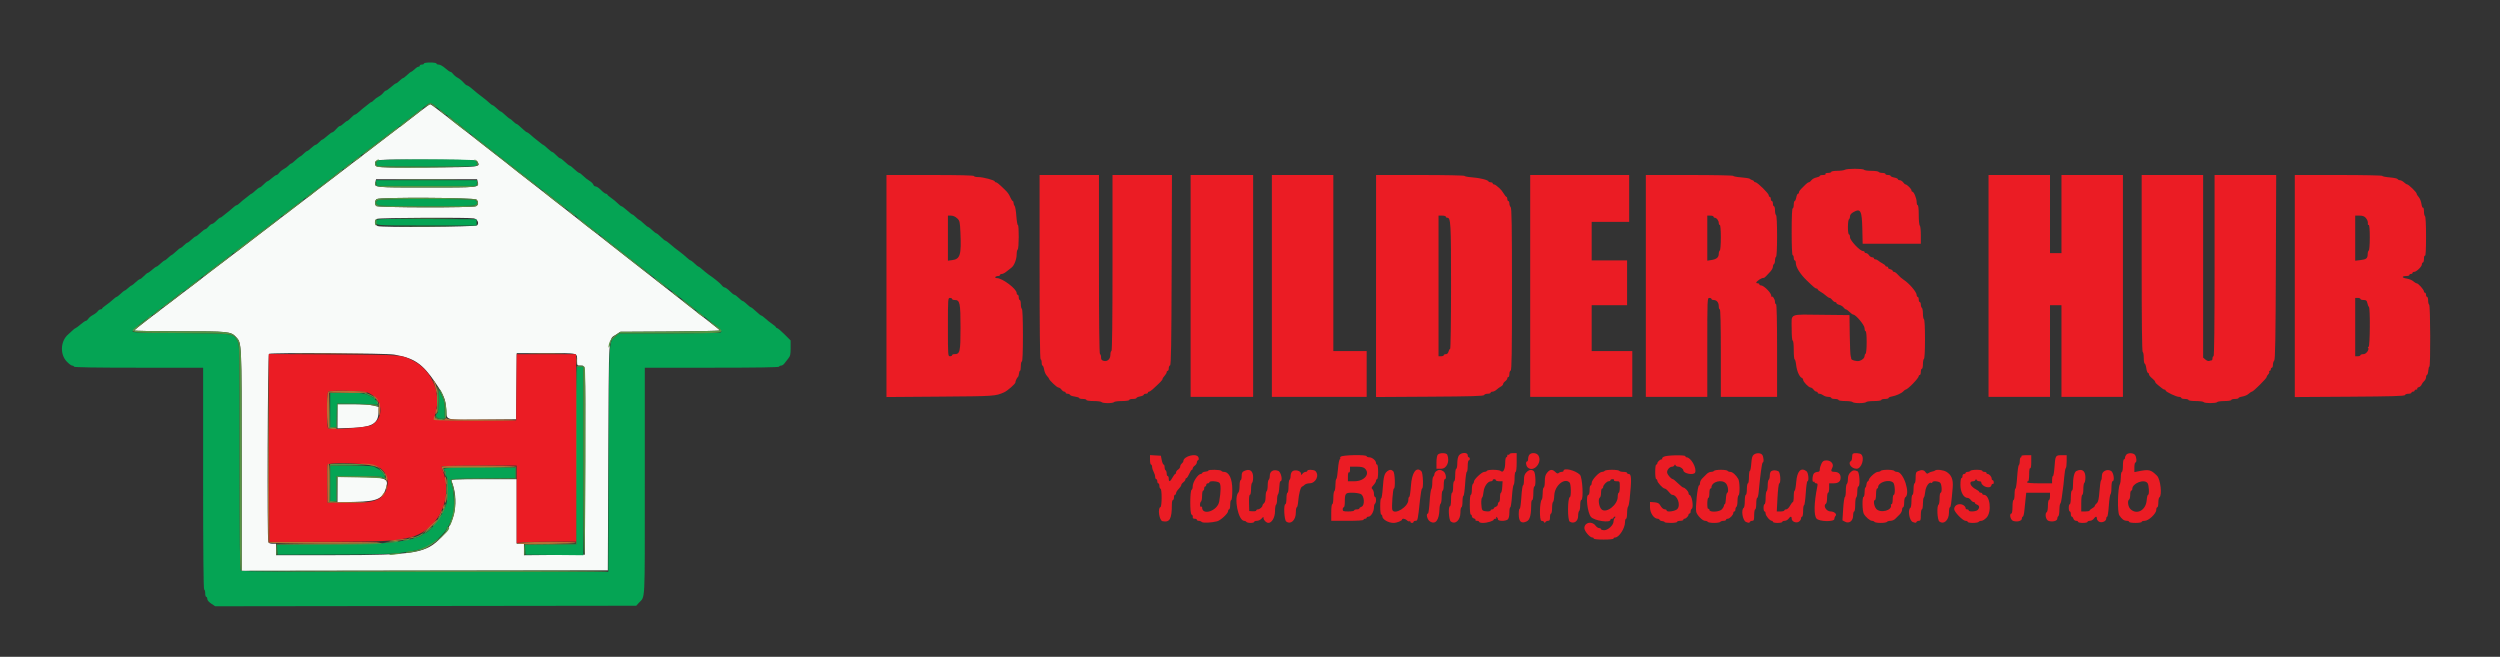 <svg xmlns="http://www.w3.org/2000/svg" xmlns:xlink="http://www.w3.org/1999/xlink" id="svg" version="1.1" width="400" height="105.09" viewBox="0, 0, 400,105.09"><rect x="0" y="0" width="400" height="105.09" fill="#333333" stroke="none"/><g id="svgg"><path id="path0" d="M67.141 17.878 C 65.457 19.188,65.498 19.157,63.064 20.993 C 62.158 21.677,60.736 22.765,59.905 23.410 C 59.073 24.055,58.142 24.771,57.836 25.000 C 57.529 25.229,55.957 26.429,54.343 27.667 C 52.728 28.904,51.109 30.138,50.745 30.408 C 50.381 30.678,50.046 30.941,50.000 30.991 C 49.954 31.042,49.169 31.646,48.255 32.333 C 46.409 33.722,46.562 33.605,44.832 34.946 C 44.144 35.480,42.832 36.479,41.916 37.167 C 40.999 37.854,40.212 38.458,40.167 38.509 C 40.121 38.559,39.783 38.822,39.417 39.091 C 39.050 39.361,38.712 39.620,38.667 39.667 C 38.621 39.713,37.646 40.457,36.500 41.319 C 33.951 43.237,32.444 44.388,32.333 44.503 C 32.287 44.551,31.387 45.241,30.333 46.037 C 29.279 46.832,27.779 47.974,27.000 48.574 C 26.221 49.174,24.666 50.359,23.544 51.207 C 22.423 52.056,21.504 52.806,21.502 52.875 C 21.501 52.944,24.744 53.000,28.708 53.001 C 36.587 53.002,36.931 53.037,37.767 53.923 C 38.681 54.892,38.667 54.576,38.667 73.658 L 38.667 91.334 67.958 91.292 L 97.250 91.250 97.333 73.000 C 97.427 52.467,97.295 54.408,98.666 53.479 L 99.250 53.083 107.208 53.036 C 111.585 53.009,115.163 52.934,115.158 52.869 C 115.154 52.803,114.359 52.150,113.393 51.417 C 112.427 50.683,111.550 50.005,111.443 49.909 C 111.337 49.813,104.688 44.602,96.667 38.328 C 88.646 32.053,81.941 26.807,81.768 26.668 C 81.594 26.530,81.219 26.228,80.935 25.998 C 80.650 25.767,79.929 25.207,79.333 24.752 C 78.737 24.298,76.169 22.293,73.625 20.296 C 71.081 18.300,68.932 16.667,68.849 16.667 C 68.766 16.667,67.998 17.212,67.141 17.878 M76.398 25.875 C 76.942 26.739,76.874 26.746,68.334 26.793 C 60.215 26.838,60.000 26.822,60.000 26.180 C 60.000 25.502,60.090 25.495,68.308 25.540 C 75.629 25.580,76.227 25.605,76.398 25.875 M76.432 29.085 C 76.666 30.017,76.820 30.000,68.250 30.000 C 59.680 30.000,59.834 30.017,60.068 29.085 L 60.173 28.667 68.250 28.667 L 76.327 28.667 76.432 29.085 M76.238 31.929 C 76.596 32.286,76.567 32.786,76.178 32.994 C 75.689 33.256,60.463 33.230,60.200 32.967 C 59.905 32.672,59.957 32.042,60.292 31.847 C 60.828 31.534,75.921 31.612,76.238 31.929 M75.815 34.938 C 76.391 35.053,76.699 35.701,76.346 36.054 C 76.088 36.312,61.105 36.429,60.444 36.177 C 59.865 35.957,59.822 35.227,60.375 35.005 C 60.795 34.836,74.997 34.774,75.815 34.938 M63.083 56.736 C 66.293 57.303,67.579 58.174,69.620 61.167 C 71.054 63.270,71.307 63.904,71.410 65.649 C 71.506 67.288,71.074 67.177,77.177 67.127 L 82.583 67.083 82.627 61.792 L 82.671 56.500 87.401 56.500 C 92.695 56.500,92.333 56.407,92.333 57.764 C 92.333 58.493,92.339 58.500,92.913 58.500 C 93.723 58.500,93.680 57.573,93.629 74.000 L 93.583 88.750 88.708 88.794 L 83.833 88.838 83.833 87.919 L 83.833 87.000 83.250 87.000 L 82.667 87.000 82.667 81.833 L 82.667 76.667 77.399 76.667 C 72.448 76.667,72.138 76.684,72.248 76.958 C 73.472 80.013,72.843 83.619,70.689 85.888 C 68.165 88.545,66.549 88.820,53.375 88.828 L 44.167 88.833 44.167 87.917 L 44.167 87.000 43.601 87.000 C 43.239 87.000,42.999 86.905,42.934 86.736 C 42.717 86.170,42.822 56.699,43.042 56.610 C 43.586 56.391,61.775 56.505,63.083 56.736 M54.000 66.603 L 54.000 68.539 56.208 68.464 C 59.535 68.350,60.514 67.788,60.561 65.961 L 60.583 65.112 59.750 64.892 C 59.246 64.760,57.947 64.672,56.458 64.670 L 54.000 64.667 54.000 66.603 M54.000 78.353 L 54.000 80.372 56.792 80.302 C 60.488 80.209,61.300 79.814,61.829 77.850 C 62.182 76.539,61.559 76.333,57.225 76.333 L 54.000 76.333 54.000 78.353 " stroke="none" fill="#f8faf9" fill-rule="evenodd"></path><path id="path1" d="M67.833 10.167 C 67.833 10.258,67.683 10.333,67.500 10.333 C 67.317 10.333,67.167 10.408,67.167 10.500 C 67.167 10.592,67.086 10.667,66.988 10.667 C 66.890 10.667,66.705 10.760,66.577 10.875 C 66.083 11.318,65.844 11.500,65.756 11.500 C 65.705 11.500,65.428 11.725,65.140 12.000 C 64.853 12.275,64.557 12.500,64.483 12.500 C 64.409 12.500,64.161 12.688,63.932 12.917 C 63.703 13.146,63.450 13.333,63.371 13.333 C 63.292 13.333,62.932 13.596,62.572 13.917 C 62.212 14.237,61.839 14.500,61.745 14.500 C 61.651 14.500,61.463 14.656,61.328 14.847 C 61.194 15.039,60.858 15.312,60.583 15.455 C 60.308 15.599,59.962 15.855,59.814 16.025 C 59.666 16.194,59.491 16.333,59.427 16.333 C 59.362 16.333,59.211 16.427,59.090 16.542 C 58.969 16.656,58.663 16.900,58.409 17.083 C 58.156 17.267,57.727 17.623,57.457 17.875 C 57.186 18.127,56.890 18.333,56.799 18.333 C 56.708 18.333,56.424 18.558,56.167 18.833 C 55.910 19.108,55.649 19.333,55.588 19.333 C 55.526 19.333,55.372 19.427,55.244 19.542 C 54.699 20.030,54.505 20.167,54.355 20.167 C 54.268 20.167,54.007 20.392,53.776 20.667 C 53.544 20.942,53.275 21.167,53.178 21.167 C 53.081 21.167,52.710 21.429,52.355 21.750 C 52.000 22.071,51.652 22.333,51.582 22.333 C 51.512 22.333,51.281 22.521,51.069 22.750 C 50.856 22.979,50.603 23.167,50.506 23.167 C 50.410 23.167,50.095 23.392,49.807 23.667 C 49.519 23.942,49.223 24.167,49.150 24.167 C 49.076 24.167,48.828 24.354,48.598 24.583 C 48.369 24.813,48.141 25.000,48.092 25.000 C 48.006 25.000,47.352 25.528,46.906 25.958 C 46.788 26.073,46.638 26.167,46.573 26.167 C 46.509 26.167,46.334 26.306,46.186 26.475 C 46.038 26.645,45.692 26.901,45.417 27.045 C 45.142 27.188,44.806 27.461,44.672 27.653 C 44.537 27.844,44.344 28.000,44.243 28.000 C 44.142 28.000,43.808 28.225,43.500 28.500 C 43.192 28.775,42.879 29.000,42.805 29.000 C 42.730 29.000,42.455 29.225,42.192 29.500 C 41.929 29.775,41.639 30.000,41.548 30.000 C 41.457 30.000,41.147 30.225,40.860 30.500 C 40.572 30.775,40.293 31.000,40.240 31.000 C 40.186 31.000,40.044 31.094,39.923 31.208 C 39.802 31.323,39.494 31.567,39.238 31.750 C 38.983 31.933,38.603 32.252,38.394 32.458 C 38.186 32.665,37.945 32.833,37.859 32.833 C 37.772 32.833,37.481 33.040,37.210 33.292 C 36.940 33.544,36.511 33.900,36.257 34.083 C 36.004 34.267,35.698 34.510,35.577 34.625 C 35.456 34.740,35.295 34.833,35.220 34.833 C 35.144 34.833,34.870 35.058,34.610 35.333 C 34.351 35.608,34.038 35.833,33.915 35.833 C 33.792 35.833,33.543 36.021,33.363 36.250 C 33.183 36.479,32.958 36.667,32.863 36.667 C 32.768 36.667,32.412 36.929,32.072 37.250 C 31.732 37.571,31.388 37.833,31.309 37.833 C 31.229 37.833,30.928 38.058,30.640 38.333 C 30.353 38.608,30.057 38.833,29.983 38.833 C 29.909 38.833,29.661 39.021,29.432 39.250 C 29.203 39.479,28.971 39.667,28.917 39.667 C 28.808 39.667,28.515 39.899,27.916 40.458 C 27.696 40.665,27.471 40.833,27.417 40.833 C 27.363 40.833,27.131 41.021,26.902 41.250 C 26.672 41.479,26.424 41.667,26.350 41.667 C 26.277 41.667,25.981 41.892,25.693 42.167 C 25.405 42.442,25.108 42.667,25.032 42.667 C 24.956 42.667,24.641 42.892,24.333 43.167 C 24.025 43.442,23.712 43.667,23.638 43.667 C 23.564 43.667,23.288 43.892,23.025 44.167 C 22.762 44.442,22.473 44.667,22.382 44.667 C 22.291 44.667,21.981 44.892,21.693 45.167 C 21.405 45.442,21.126 45.667,21.073 45.667 C 21.020 45.667,20.872 45.760,20.744 45.875 C 20.250 46.318,20.011 46.500,19.922 46.500 C 19.872 46.500,19.595 46.725,19.307 47.000 C 19.019 47.275,18.728 47.500,18.660 47.500 C 18.591 47.500,18.311 47.709,18.038 47.965 C 17.764 48.220,17.269 48.614,16.938 48.840 C 16.607 49.065,16.335 49.306,16.334 49.375 C 16.334 49.444,16.225 49.500,16.093 49.500 C 15.960 49.500,15.754 49.639,15.634 49.809 C 15.515 49.978,15.172 50.243,14.873 50.397 C 14.574 50.551,14.237 50.825,14.125 51.005 C 14.012 51.186,13.839 51.333,13.740 51.333 C 13.641 51.333,13.253 51.596,12.879 51.917 C 12.504 52.238,12.149 52.500,12.091 52.500 C 12.033 52.500,11.810 52.669,11.597 52.875 C 11.383 53.081,11.068 53.371,10.896 53.518 C 9.693 54.549,9.568 56.644,10.641 57.806 C 10.994 58.188,11.406 58.500,11.558 58.500 C 11.709 58.500,11.833 58.575,11.833 58.667 C 11.833 58.776,15.389 58.833,22.167 58.833 L 32.500 58.833 32.500 76.583 C 32.500 88.306,32.557 94.333,32.667 94.333 C 32.758 94.333,32.833 94.596,32.833 94.917 C 32.833 95.237,32.908 95.500,33.000 95.500 C 33.092 95.500,33.167 95.649,33.167 95.831 C 33.167 96.030,33.421 96.330,33.802 96.583 L 34.438 97.003 68.120 96.960 L 101.801 96.917 102.192 96.480 C 103.263 95.284,103.167 97.208,103.167 77.081 L 103.167 58.833 113.917 58.833 C 120.972 58.833,124.667 58.776,124.667 58.667 C 124.667 58.575,124.800 58.500,124.963 58.500 C 125.126 58.500,125.370 58.343,125.505 58.151 C 125.640 57.959,125.919 57.603,126.125 57.359 C 126.439 56.988,126.500 56.719,126.500 55.695 L 126.500 54.473 125.513 53.487 C 124.971 52.944,124.446 52.500,124.347 52.500 C 124.248 52.500,124.166 52.444,124.166 52.375 C 124.165 52.306,123.893 52.065,123.562 51.840 C 123.231 51.614,122.736 51.220,122.462 50.965 C 122.189 50.709,121.901 50.500,121.823 50.500 C 121.745 50.500,121.365 50.200,120.980 49.833 C 120.594 49.467,120.219 49.167,120.145 49.167 C 120.072 49.167,119.781 48.942,119.500 48.667 C 119.219 48.392,118.922 48.167,118.840 48.167 C 118.759 48.167,118.467 47.942,118.192 47.667 C 117.917 47.392,117.610 47.167,117.510 47.167 C 117.410 47.167,117.073 46.904,116.761 46.583 C 116.449 46.263,116.092 46.000,115.967 46.000 C 115.842 46.000,115.630 45.845,115.495 45.655 C 115.282 45.355,114.138 44.424,113.359 43.917 C 113.218 43.825,112.933 43.600,112.726 43.417 C 112.073 42.839,111.850 42.667,111.756 42.667 C 111.705 42.667,111.428 42.442,111.140 42.167 C 110.853 41.892,110.561 41.667,110.493 41.667 C 110.425 41.667,110.147 41.460,109.877 41.208 C 109.606 40.956,109.182 40.600,108.933 40.417 C 108.212 39.885,107.666 39.450,107.106 38.961 C 106.818 38.710,106.525 38.504,106.453 38.503 C 106.381 38.501,106.060 38.238,105.739 37.917 C 105.418 37.596,105.094 37.333,105.019 37.333 C 104.944 37.333,104.647 37.108,104.360 36.833 C 104.072 36.558,103.795 36.333,103.744 36.333 C 103.641 36.333,103.340 36.094,102.750 35.542 C 102.529 35.335,102.304 35.167,102.250 35.167 C 102.196 35.167,101.964 34.979,101.735 34.750 C 101.506 34.521,101.262 34.333,101.194 34.333 C 101.126 34.333,100.738 34.033,100.333 33.667 C 99.928 33.300,99.527 33.000,99.441 33.000 C 99.356 33.000,99.087 32.794,98.845 32.542 C 98.602 32.290,98.126 31.896,97.786 31.667 C 97.447 31.438,97.168 31.194,97.168 31.125 C 97.167 31.056,97.069 31.000,96.949 31.000 C 96.830 31.000,96.478 30.738,96.167 30.417 C 95.856 30.096,95.471 29.833,95.312 29.833 C 95.153 29.833,94.980 29.700,94.928 29.536 C 94.876 29.373,94.593 29.096,94.298 28.923 C 94.004 28.749,93.556 28.395,93.304 28.137 C 93.051 27.878,92.768 27.667,92.675 27.667 C 92.582 27.667,92.236 27.404,91.905 27.083 C 91.575 26.762,91.238 26.500,91.155 26.500 C 91.073 26.500,90.736 26.238,90.405 25.917 C 90.075 25.596,89.729 25.333,89.636 25.333 C 89.543 25.333,89.257 25.108,89.000 24.833 C 88.743 24.558,88.466 24.333,88.385 24.333 C 88.303 24.333,87.958 24.071,87.618 23.750 C 87.278 23.429,86.957 23.167,86.904 23.167 C 86.852 23.167,86.711 23.073,86.590 22.958 C 86.469 22.844,86.163 22.600,85.909 22.417 C 85.656 22.233,85.227 21.877,84.957 21.625 C 84.686 21.373,84.398 21.167,84.316 21.167 C 84.234 21.167,83.858 20.867,83.480 20.500 C 83.102 20.133,82.731 19.833,82.654 19.833 C 82.578 19.833,82.328 19.646,82.098 19.417 C 81.869 19.188,81.637 19.000,81.583 19.000 C 81.529 19.000,81.304 18.831,81.084 18.625 C 80.493 18.073,80.192 17.833,80.089 17.833 C 80.038 17.833,79.762 17.608,79.474 17.333 C 79.186 17.058,78.890 16.833,78.816 16.833 C 78.742 16.833,78.509 16.665,78.298 16.458 C 78.087 16.252,77.615 15.860,77.249 15.586 C 76.509 15.033,76.213 14.795,75.443 14.128 C 75.153 13.877,74.834 13.671,74.733 13.669 C 74.631 13.668,74.369 13.452,74.149 13.190 C 73.930 12.928,73.525 12.596,73.250 12.454 C 72.975 12.311,72.640 12.039,72.505 11.847 C 72.370 11.656,72.177 11.500,72.077 11.500 C 71.976 11.500,71.599 11.238,71.239 10.917 C 70.878 10.596,70.415 10.334,70.208 10.333 C 70.002 10.333,69.833 10.258,69.833 10.167 C 69.833 10.074,69.389 10.000,68.833 10.000 C 68.278 10.000,67.833 10.074,67.833 10.167 M69.667 17.000 C 69.961 17.275,70.250 17.500,70.309 17.501 C 70.368 17.501,70.656 17.726,70.949 18.001 C 71.242 18.275,71.542 18.501,71.616 18.501 C 71.690 18.502,72.026 18.765,72.364 19.085 C 72.702 19.405,73.052 19.667,73.142 19.667 C 73.232 19.667,73.331 19.724,73.361 19.795 C 73.392 19.865,73.792 20.221,74.250 20.586 C 74.708 20.951,75.121 21.288,75.167 21.334 C 75.212 21.381,75.550 21.642,75.917 21.915 C 76.283 22.188,76.696 22.501,76.833 22.612 C 78.046 23.586,78.572 24.002,79.272 24.538 C 79.718 24.880,81.096 25.955,82.333 26.926 C 83.571 27.898,84.958 28.975,85.417 29.321 C 85.875 29.667,86.353 30.073,86.479 30.225 C 86.605 30.376,86.782 30.500,86.873 30.500 C 86.965 30.500,87.282 30.706,87.579 30.958 C 87.876 31.210,88.263 31.529,88.439 31.667 C 89.395 32.413,90.427 33.252,90.500 33.342 C 90.546 33.399,90.704 33.514,90.852 33.598 C 91.109 33.743,91.483 34.035,93.074 35.333 C 93.468 35.654,94.183 36.217,94.663 36.583 C 95.144 36.950,95.623 37.325,95.727 37.417 C 95.831 37.508,96.217 37.804,96.583 38.075 C 96.950 38.345,97.287 38.608,97.333 38.659 C 97.379 38.710,97.717 38.975,98.083 39.248 C 98.768 39.758,99.004 39.943,99.899 40.672 C 100.184 40.904,100.710 41.317,101.068 41.589 C 103.040 43.087,103.527 43.470,104.040 43.921 C 104.350 44.193,104.721 44.492,104.864 44.583 C 105.007 44.675,105.552 45.087,106.077 45.500 C 107.937 46.964,108.319 47.260,109.528 48.179 C 110.201 48.690,110.863 49.215,111.001 49.346 C 111.138 49.476,111.550 49.806,111.917 50.077 C 112.283 50.349,112.669 50.649,112.773 50.744 C 112.877 50.839,113.359 51.217,113.844 51.583 C 115.267 52.659,115.589 53.008,115.316 53.181 C 115.188 53.262,111.478 53.329,107.072 53.331 L 99.060 53.333 98.383 53.913 C 97.407 54.749,97.446 53.965,97.386 73.542 L 97.330 91.500 68.032 91.500 C 45.466 91.500,38.687 91.454,38.533 91.300 C 38.380 91.147,38.333 86.881,38.333 73.114 C 38.333 55.205,38.332 55.126,37.987 54.512 C 37.313 53.313,37.486 53.337,28.919 53.291 C 22.255 53.255,21.250 53.217,21.216 53.000 C 21.185 52.795,22.923 51.358,24.139 50.583 C 24.283 50.492,24.629 50.211,24.909 49.959 C 25.188 49.707,25.461 49.501,25.516 49.501 C 25.571 49.500,25.771 49.369,25.961 49.208 C 26.150 49.048,26.698 48.617,27.177 48.250 C 27.656 47.883,28.291 47.377,28.588 47.125 C 28.885 46.873,29.202 46.667,29.293 46.667 C 29.385 46.667,29.558 46.547,29.680 46.401 C 29.801 46.255,30.392 45.770,30.992 45.325 C 31.592 44.879,32.158 44.452,32.250 44.375 C 32.518 44.149,35.129 42.145,36.148 41.383 C 36.662 40.998,37.158 40.621,37.250 40.544 C 37.496 40.339,40.723 37.870,42.167 36.783 C 42.854 36.266,43.492 35.782,43.583 35.708 C 43.675 35.634,44.049 35.351,44.413 35.078 C 45.203 34.489,45.375 34.355,46.267 33.635 C 46.644 33.332,47.271 32.858,47.661 32.583 C 48.051 32.308,48.644 31.854,48.977 31.574 C 49.310 31.294,49.996 30.772,50.500 30.413 C 51.004 30.054,51.454 29.717,51.500 29.663 C 51.546 29.610,51.882 29.345,52.247 29.075 C 53.106 28.438,53.431 28.183,54.087 27.625 C 54.384 27.373,54.678 27.167,54.739 27.167 C 54.801 27.167,55.091 26.942,55.384 26.667 C 55.677 26.393,55.968 26.168,56.030 26.167 C 56.092 26.167,56.242 26.070,56.363 25.952 C 56.484 25.834,56.883 25.516,57.250 25.245 C 57.617 24.974,57.954 24.712,58.000 24.663 C 58.075 24.582,58.880 23.969,61.651 21.880 C 62.164 21.493,62.800 21.006,63.065 20.797 C 63.329 20.588,63.629 20.386,63.731 20.349 C 63.833 20.312,64.029 20.161,64.167 20.014 C 64.304 19.867,64.717 19.526,65.083 19.257 C 65.450 18.988,65.787 18.726,65.833 18.674 C 65.879 18.623,66.280 18.319,66.724 17.999 C 67.167 17.679,67.767 17.213,68.057 16.963 C 68.733 16.381,69.011 16.387,69.667 17.000 M60.458 25.680 C 60.095 25.892,60.078 26.430,60.430 26.566 C 60.775 26.698,75.725 26.698,76.070 26.566 C 76.436 26.425,76.400 25.881,76.011 25.673 C 75.573 25.438,60.861 25.445,60.458 25.680 M60.197 29.292 L 60.250 29.750 68.250 29.750 L 76.250 29.750 76.303 29.292 L 76.355 28.833 68.250 28.833 L 60.145 28.833 60.197 29.292 M60.458 32.013 C 59.974 32.296,60.099 32.778,60.688 32.896 C 60.974 32.953,64.377 33.000,68.250 33.000 C 72.123 33.000,75.526 32.953,75.813 32.896 C 76.416 32.775,76.526 32.281,76.011 32.006 C 75.573 31.771,60.861 31.779,60.458 32.013 M60.231 35.239 C 59.895 36.116,59.587 36.083,68.252 36.083 L 76.250 36.083 76.250 35.583 L 76.250 35.083 68.287 35.040 C 61.454 35.003,60.311 35.031,60.231 35.239 M92.293 72.875 L 92.250 87.083 88.116 87.128 L 83.982 87.173 84.033 87.961 L 84.083 88.750 88.708 88.794 L 93.333 88.839 93.333 73.753 L 93.333 58.667 92.834 58.667 L 92.335 58.667 92.293 72.875 M70.181 64.115 C 70.173 65.162,70.094 66.025,70.000 66.083 C 69.501 66.392,69.833 67.000,70.500 67.000 L 71.167 67.000 71.158 65.625 C 71.152 64.466,71.075 64.093,70.673 63.250 L 70.195 62.250 70.181 64.115 M52.833 65.583 L 52.833 68.333 53.328 68.333 L 53.822 68.333 53.870 66.458 L 53.917 64.583 56.750 64.596 C 58.308 64.603,59.792 64.669,60.047 64.742 C 60.839 64.968,60.216 63.793,59.333 63.396 C 58.193 62.882,57.850 62.833,55.409 62.833 L 52.833 62.833 52.833 65.583 M52.833 77.333 L 52.833 80.167 53.333 80.167 L 53.833 80.167 53.833 78.167 L 53.833 76.167 57.336 76.167 C 59.790 76.167,60.935 76.227,61.161 76.369 C 61.634 76.664,61.725 76.448,61.383 75.841 C 61.116 75.368,60.815 75.141,59.794 74.641 C 59.635 74.564,58.004 74.500,56.169 74.500 L 52.833 74.500 52.833 77.333 M71.000 75.083 C 71.000 75.221,71.075 75.333,71.167 75.333 C 71.258 75.333,71.333 75.543,71.333 75.800 C 71.333 76.057,71.413 76.347,71.511 76.444 C 71.702 76.636,71.640 79.694,71.427 80.583 C 71.051 82.150,68.686 85.333,67.899 85.333 C 67.771 85.333,67.667 85.390,67.667 85.459 C 67.667 85.734,66.204 86.226,64.500 86.524 C 62.051 86.953,60.310 87.038,52.616 87.104 L 44.315 87.176 44.366 87.963 L 44.417 88.750 53.333 88.727 C 58.520 88.714,62.808 88.631,63.583 88.528 C 67.009 88.074,68.137 87.751,69.285 86.896 C 70.206 86.209,71.484 84.847,71.494 84.542 C 71.497 84.427,71.556 84.333,71.625 84.333 C 71.756 84.332,72.151 83.382,72.492 82.250 C 72.730 81.456,72.645 78.723,72.351 77.750 C 72.240 77.383,72.134 76.971,72.116 76.833 C 72.088 76.617,72.775 76.577,77.292 76.539 L 82.500 76.495 82.500 75.664 L 82.500 74.833 76.750 74.833 C 71.750 74.833,71.000 74.866,71.000 75.083 " stroke="none" fill="#05a454" fill-rule="evenodd"></path><path id="path2" d="M295.167 27.167 C 295.029 27.256,294.485 27.329,293.958 27.331 C 293.431 27.332,293.000 27.408,293.000 27.500 C 293.000 27.592,292.771 27.667,292.490 27.667 C 292.193 27.667,292.023 27.736,292.083 27.833 C 292.143 27.931,291.974 28.000,291.677 28.000 C 291.396 28.000,291.167 28.067,291.167 28.148 C 291.167 28.230,290.920 28.342,290.620 28.399 C 290.319 28.455,289.965 28.651,289.833 28.834 C 289.701 29.017,289.511 29.167,289.410 29.167 C 289.309 29.167,289.066 29.335,288.869 29.542 C 288.672 29.748,288.359 30.061,288.172 30.237 C 287.986 30.414,287.833 30.658,287.833 30.779 C 287.833 30.901,287.762 31.000,287.674 31.000 C 287.587 31.000,287.466 31.262,287.406 31.583 C 287.345 31.904,287.230 32.167,287.148 32.167 C 287.067 32.167,287.000 32.429,287.000 32.750 C 287.000 33.071,286.925 33.333,286.833 33.333 C 286.727 33.333,286.667 34.694,286.667 37.083 C 286.667 39.472,286.727 40.833,286.833 40.833 C 286.925 40.833,287.000 41.021,287.000 41.250 C 287.000 41.479,287.075 41.667,287.167 41.667 C 287.258 41.667,287.333 41.858,287.333 42.093 C 287.333 42.743,288.042 43.872,289.069 44.860 C 290.282 46.027,290.453 46.167,290.660 46.167 C 290.755 46.167,290.833 46.229,290.833 46.305 C 290.833 46.381,291.036 46.550,291.283 46.680 C 291.530 46.810,291.916 47.085,292.140 47.292 C 292.365 47.498,292.634 47.667,292.738 47.667 C 292.841 47.667,293.035 47.817,293.167 48.000 C 293.299 48.183,293.503 48.333,293.620 48.333 C 293.737 48.333,293.833 48.407,293.833 48.497 C 293.833 48.587,294.040 48.711,294.292 48.774 C 294.544 48.836,294.848 49.025,294.968 49.194 C 295.088 49.362,295.260 49.500,295.350 49.500 C 295.441 49.500,295.703 49.688,295.932 49.917 C 296.161 50.146,296.423 50.333,296.514 50.333 C 296.922 50.333,298.333 52.019,298.333 52.507 C 298.333 52.778,298.408 53.000,298.500 53.000 C 298.600 53.000,298.667 53.691,298.667 54.740 C 298.667 55.720,298.594 56.525,298.500 56.583 C 298.408 56.640,298.333 56.800,298.333 56.938 C 298.333 57.278,297.962 57.628,297.472 57.751 C 297.046 57.858,296.145 57.596,296.192 57.379 C 296.207 57.308,296.171 57.137,296.111 57.000 C 296.051 56.862,295.983 55.325,295.960 53.583 L 295.917 50.417 291.667 50.370 C 286.114 50.309,286.667 50.073,286.667 52.503 C 286.667 53.723,286.731 54.500,286.833 54.500 C 286.932 54.500,287.000 55.111,287.000 56.000 C 287.000 56.825,287.065 57.500,287.143 57.500 C 287.222 57.500,287.329 57.894,287.381 58.375 C 287.483 59.329,287.902 60.306,288.268 60.447 C 288.396 60.496,288.500 60.641,288.500 60.769 C 288.500 61.080,289.389 62.000,289.690 62.000 C 289.820 62.000,290.035 62.150,290.167 62.333 C 290.299 62.517,290.503 62.667,290.620 62.667 C 290.737 62.667,290.833 62.742,290.833 62.833 C 290.833 62.925,290.965 63.002,291.125 63.005 C 291.285 63.008,291.562 63.121,291.740 63.255 C 291.918 63.390,292.274 63.500,292.532 63.500 C 292.789 63.500,293.000 63.575,293.000 63.667 C 293.000 63.758,293.262 63.833,293.583 63.833 C 293.904 63.833,294.167 63.908,294.167 64.000 C 294.167 64.094,294.636 64.167,295.240 64.167 C 295.831 64.167,296.360 64.242,296.417 64.333 C 296.473 64.425,296.961 64.500,297.500 64.500 C 298.039 64.500,298.527 64.425,298.583 64.333 C 298.640 64.242,299.207 64.167,299.843 64.167 C 300.503 64.167,301.000 64.095,301.000 64.000 C 301.000 63.908,301.262 63.833,301.583 63.833 C 301.904 63.833,302.167 63.767,302.167 63.686 C 302.167 63.604,302.373 63.500,302.625 63.455 C 303.358 63.322,304.228 62.941,304.520 62.625 C 304.668 62.465,304.840 62.333,304.902 62.333 C 305.226 62.333,307.000 60.508,307.000 60.174 C 307.000 60.078,307.075 60.000,307.167 60.000 C 307.258 60.000,307.333 59.775,307.333 59.500 C 307.333 59.225,307.408 59.000,307.500 59.000 C 307.592 59.000,307.667 58.667,307.667 58.260 C 307.667 57.853,307.742 57.473,307.833 57.417 C 307.935 57.354,308.000 56.113,308.000 54.250 C 308.000 52.387,307.935 51.146,307.833 51.083 C 307.742 51.027,307.667 50.614,307.667 50.167 C 307.667 49.719,307.592 49.307,307.500 49.250 C 307.408 49.193,307.333 48.964,307.333 48.740 C 307.333 48.516,307.258 48.333,307.167 48.333 C 307.075 48.333,307.000 48.146,307.000 47.917 C 307.000 47.688,306.925 47.500,306.833 47.500 C 306.742 47.500,306.667 47.366,306.667 47.203 C 306.667 46.728,305.461 45.315,304.583 44.762 C 304.308 44.589,303.904 44.234,303.684 43.974 C 303.465 43.713,303.183 43.500,303.059 43.500 C 302.935 43.500,302.833 43.426,302.833 43.337 C 302.833 43.247,302.646 43.126,302.418 43.069 C 302.189 43.011,302.044 42.897,302.094 42.816 C 302.145 42.734,302.069 42.667,301.927 42.667 C 301.784 42.667,301.667 42.604,301.667 42.528 C 301.667 42.452,301.460 42.283,301.208 42.153 C 300.956 42.023,300.651 41.823,300.530 41.708 C 300.409 41.594,300.202 41.500,300.071 41.500 C 299.940 41.500,299.833 41.425,299.833 41.333 C 299.833 41.242,299.701 41.167,299.540 41.167 C 299.379 41.167,299.153 41.017,299.039 40.833 C 298.924 40.650,298.719 40.500,298.582 40.500 C 298.445 40.500,298.333 40.425,298.333 40.333 C 298.333 40.242,298.218 40.167,298.076 40.167 C 297.595 40.167,296.000 38.474,296.000 37.963 C 296.000 37.709,295.925 37.500,295.833 37.500 C 295.738 37.500,295.667 37.003,295.667 36.343 C 295.667 35.707,295.742 35.140,295.833 35.083 C 295.925 35.027,296.000 34.816,296.001 34.615 C 296.002 34.382,296.188 34.144,296.515 33.958 C 297.697 33.285,297.904 33.663,297.971 36.613 L 298.025 39.000 302.679 39.000 L 307.333 39.000 307.333 37.593 C 307.333 36.819,307.258 36.140,307.167 36.083 C 307.075 36.026,307.000 35.276,307.000 34.407 C 307.000 33.469,306.933 32.833,306.833 32.833 C 306.742 32.833,306.667 32.601,306.667 32.317 C 306.667 31.751,306.216 30.667,305.981 30.667 C 305.900 30.667,305.833 30.568,305.833 30.447 C 305.833 30.221,305.099 29.500,304.869 29.500 C 304.798 29.500,304.632 29.350,304.500 29.167 C 304.368 28.983,304.126 28.833,303.963 28.833 C 303.800 28.833,303.667 28.762,303.667 28.674 C 303.667 28.587,303.404 28.466,303.083 28.406 C 302.762 28.345,302.500 28.230,302.500 28.148 C 302.500 28.067,302.313 28.000,302.083 28.000 C 301.854 28.000,301.667 27.925,301.667 27.833 C 301.667 27.742,301.446 27.667,301.177 27.667 C 300.907 27.667,300.640 27.592,300.583 27.500 C 300.527 27.408,300.002 27.333,299.417 27.333 C 298.832 27.333,298.307 27.258,298.250 27.167 C 298.118 26.953,295.497 26.953,295.167 27.167 M141.833 45.763 L 141.833 63.526 150.458 63.460 C 159.211 63.392,159.252 63.389,160.667 62.767 C 161.191 62.536,162.503 61.384,162.466 61.187 C 162.436 61.025,162.711 60.427,162.862 60.324 C 162.937 60.273,163.015 60.029,163.036 59.782 C 163.056 59.535,163.131 59.333,163.203 59.333 C 163.275 59.333,163.333 58.996,163.333 58.583 C 163.333 58.171,163.408 57.833,163.500 57.833 C 163.607 57.833,163.667 56.337,163.667 53.677 C 163.667 51.085,163.604 49.481,163.500 49.417 C 163.408 49.360,163.333 49.018,163.333 48.657 C 163.333 48.296,163.258 48.000,163.167 48.000 C 163.075 48.000,163.000 47.813,163.000 47.583 C 163.000 47.354,162.925 47.167,162.833 47.167 C 162.742 47.167,162.667 47.039,162.667 46.882 C 162.667 46.221,160.384 44.500,159.507 44.500 C 159.309 44.500,159.193 44.425,159.250 44.333 C 159.307 44.242,159.499 44.167,159.677 44.167 C 159.854 44.167,160.000 44.092,160.000 44.000 C 160.000 43.908,160.131 43.833,160.292 43.833 C 160.452 43.833,160.783 43.664,161.026 43.458 C 161.270 43.252,161.624 42.975,161.813 42.842 C 162.261 42.527,162.667 41.497,162.667 40.673 C 162.667 40.314,162.742 39.973,162.833 39.917 C 163.037 39.791,163.061 36.000,162.858 36.000 C 162.780 36.000,162.670 35.350,162.614 34.556 C 162.558 33.762,162.435 33.035,162.340 32.940 C 162.244 32.844,162.167 32.632,162.167 32.467 C 162.167 32.302,162.110 32.167,162.041 32.167 C 161.971 32.167,161.807 31.923,161.675 31.625 C 161.410 31.027,161.264 30.825,160.707 30.283 C 159.835 29.436,159.505 29.167,159.341 29.167 C 159.245 29.167,159.167 29.108,159.167 29.037 C 159.167 28.831,157.304 28.333,156.533 28.333 C 156.148 28.333,155.833 28.258,155.833 28.167 C 155.833 28.058,153.389 28.000,148.833 28.000 L 141.833 28.000 141.833 45.763 M166.333 42.750 C 166.333 52.472,166.390 57.500,166.500 57.500 C 166.592 57.500,166.667 57.725,166.667 58.000 C 166.667 58.275,166.732 58.500,166.812 58.500 C 166.892 58.500,167.003 58.784,167.058 59.131 C 167.114 59.478,167.311 59.925,167.496 60.124 C 167.682 60.323,167.833 60.524,167.833 60.571 C 167.833 60.791,169.101 62.000,169.331 62.000 C 169.475 62.000,169.701 62.150,169.833 62.333 C 169.965 62.517,170.170 62.667,170.287 62.667 C 170.404 62.667,170.500 62.742,170.500 62.833 C 170.500 62.925,170.644 63.000,170.819 63.000 C 170.995 63.000,171.166 63.080,171.198 63.177 C 171.231 63.275,171.574 63.397,171.962 63.449 C 172.350 63.501,172.667 63.609,172.667 63.689 C 172.667 63.768,172.929 63.833,173.250 63.833 C 173.571 63.833,173.833 63.908,173.833 64.000 C 173.833 64.095,174.330 64.167,174.990 64.167 C 175.626 64.167,176.193 64.242,176.250 64.333 C 176.307 64.425,176.757 64.500,177.250 64.500 C 177.743 64.500,178.193 64.425,178.250 64.333 C 178.307 64.242,178.874 64.167,179.510 64.167 C 180.170 64.167,180.667 64.095,180.667 64.000 C 180.667 63.908,180.929 63.833,181.250 63.833 C 181.571 63.833,181.833 63.767,181.833 63.685 C 181.833 63.604,182.096 63.488,182.417 63.428 C 182.737 63.367,183.000 63.247,183.000 63.159 C 183.000 63.072,183.150 63.000,183.333 63.000 C 183.517 63.000,183.667 62.925,183.667 62.833 C 183.667 62.742,183.744 62.667,183.839 62.667 C 183.934 62.667,184.198 62.498,184.425 62.292 C 185.572 61.252,186.000 60.807,186.000 60.654 C 186.000 60.562,186.150 60.325,186.333 60.128 C 186.517 59.931,186.667 59.672,186.667 59.552 C 186.667 59.432,186.742 59.333,186.833 59.333 C 186.925 59.333,187.000 59.152,187.000 58.931 C 187.000 58.709,187.094 58.497,187.208 58.458 C 187.373 58.404,187.427 55.168,187.464 43.194 L 187.512 28.000 182.756 28.000 L 178.000 28.000 178.000 42.083 C 178.000 51.361,177.943 56.167,177.833 56.167 C 177.742 56.167,177.667 56.418,177.667 56.724 C 177.667 57.445,177.201 57.890,176.603 57.740 C 176.258 57.653,176.167 57.529,176.167 57.149 C 176.167 56.884,176.092 56.667,176.000 56.667 C 175.890 56.667,175.833 51.778,175.833 42.333 L 175.833 28.000 171.083 28.000 L 166.333 28.000 166.333 42.750 M190.500 45.750 L 190.500 63.500 195.500 63.500 L 200.500 63.500 200.500 45.750 L 200.500 28.000 195.500 28.000 L 190.500 28.000 190.500 45.750 M203.500 45.750 L 203.500 63.500 211.083 63.500 L 218.667 63.500 218.667 59.833 L 218.667 56.167 216.000 56.167 L 213.333 56.167 213.333 42.083 L 213.333 28.000 208.417 28.000 L 203.500 28.000 203.500 45.750 M220.168 45.762 L 220.164 63.524 228.776 63.470 C 235.480 63.429,237.404 63.370,237.458 63.208 C 237.497 63.094,237.747 63.000,238.014 63.000 C 238.281 63.000,238.500 62.925,238.500 62.833 C 238.500 62.742,238.636 62.667,238.802 62.667 C 238.968 62.667,239.254 62.527,239.437 62.356 C 239.621 62.185,239.935 61.957,240.135 61.850 C 240.336 61.743,240.500 61.562,240.500 61.448 C 240.500 61.334,240.650 61.132,240.833 61.000 C 241.017 60.868,241.167 60.664,241.167 60.547 C 241.167 60.429,241.242 60.333,241.333 60.333 C 241.425 60.333,241.500 60.115,241.500 59.847 C 241.500 59.580,241.594 59.330,241.708 59.292 C 241.873 59.237,241.917 56.487,241.917 46.286 C 241.917 36.159,241.871 33.305,241.708 33.142 C 241.594 33.027,241.500 32.761,241.500 32.550 C 241.500 32.339,241.425 32.167,241.333 32.167 C 241.242 32.167,241.167 32.017,241.167 31.833 C 241.167 31.650,241.108 31.500,241.036 31.500 C 240.964 31.500,240.763 31.256,240.589 30.958 C 240.416 30.660,240.118 30.287,239.929 30.128 C 239.739 29.969,239.493 29.763,239.382 29.670 C 239.271 29.576,239.103 29.500,239.007 29.500 C 238.911 29.500,238.833 29.425,238.833 29.333 C 238.833 29.242,238.683 29.167,238.500 29.167 C 238.317 29.167,238.167 29.110,238.167 29.041 C 238.167 28.813,236.774 28.460,235.542 28.374 C 234.877 28.327,234.333 28.224,234.333 28.145 C 234.333 28.065,231.147 28.000,227.253 28.000 L 220.173 28.000 220.168 45.762 M244.833 45.750 L 244.833 63.500 253.000 63.500 L 261.167 63.500 261.167 59.833 L 261.167 56.167 257.917 56.167 L 254.667 56.167 254.667 52.500 L 254.667 48.833 257.500 48.833 L 260.333 48.833 260.333 45.250 L 260.333 41.667 257.500 41.667 L 254.667 41.667 254.667 38.583 L 254.667 35.500 257.667 35.500 L 260.667 35.500 260.667 31.750 L 260.667 28.000 252.750 28.000 L 244.833 28.000 244.833 45.750 M263.333 45.750 L 263.333 63.500 268.250 63.500 L 273.167 63.500 273.167 55.583 C 273.167 47.778,273.171 47.667,273.500 47.667 C 273.683 47.667,273.833 47.742,273.833 47.833 C 273.833 47.925,273.989 48.000,274.179 48.000 C 274.672 48.000,275.000 48.395,275.000 48.988 C 275.000 49.270,275.075 49.500,275.167 49.500 C 275.275 49.500,275.333 51.944,275.333 56.500 L 275.333 63.500 279.833 63.500 L 284.333 63.500 284.333 56.083 C 284.333 51.250,284.275 48.667,284.167 48.667 C 284.075 48.667,283.998 48.498,283.995 48.292 C 283.988 47.840,283.604 47.290,283.415 47.461 C 283.341 47.528,283.328 47.499,283.386 47.397 C 283.579 47.059,282.267 45.667,281.757 45.667 C 281.616 45.667,281.500 45.592,281.500 45.500 C 281.500 45.408,281.387 45.333,281.250 45.333 C 281.112 45.333,281.000 45.290,281.000 45.238 C 281.000 44.993,281.894 44.412,282.187 44.466 C 282.244 44.477,282.411 44.358,282.558 44.201 C 282.705 44.045,283.015 43.714,283.246 43.466 C 283.477 43.218,283.667 42.866,283.667 42.684 C 283.667 42.502,283.742 42.307,283.833 42.250 C 283.925 42.193,284.000 41.931,284.000 41.667 C 284.000 41.402,284.075 41.140,284.167 41.083 C 284.269 41.020,284.333 39.724,284.333 37.750 C 284.333 35.776,284.269 34.480,284.167 34.417 C 284.075 34.360,284.000 34.018,284.000 33.657 C 284.000 33.296,283.925 33.000,283.833 33.000 C 283.742 33.000,283.667 32.813,283.667 32.583 C 283.667 32.354,283.592 32.167,283.500 32.167 C 283.408 32.167,283.333 32.017,283.333 31.833 C 283.333 31.650,283.258 31.500,283.167 31.500 C 283.075 31.500,283.000 31.386,283.000 31.246 C 283.000 30.956,281.184 29.167,280.890 29.167 C 280.782 29.167,280.669 29.097,280.639 29.012 C 280.608 28.928,280.471 28.834,280.333 28.804 C 280.196 28.774,280.038 28.689,279.983 28.614 C 279.928 28.539,279.310 28.435,278.608 28.382 C 277.907 28.329,277.333 28.221,277.333 28.143 C 277.333 28.064,274.183 28.000,270.333 28.000 L 263.333 28.000 263.333 45.750 M318.167 45.750 L 318.167 63.500 323.083 63.500 L 328.000 63.500 328.000 56.167 L 328.000 48.833 328.917 48.833 L 329.833 48.833 329.833 56.167 L 329.833 63.500 334.750 63.500 L 339.667 63.500 339.667 45.750 L 339.667 28.000 334.750 28.000 L 329.833 28.000 329.833 34.250 L 329.833 40.500 328.917 40.500 L 328.000 40.500 328.000 34.250 L 328.000 28.000 323.083 28.000 L 318.167 28.000 318.167 45.750 M342.667 42.167 C 342.667 51.500,342.724 56.333,342.833 56.333 C 342.925 56.333,343.000 56.746,343.000 57.250 C 343.000 57.754,343.066 58.167,343.148 58.167 C 343.229 58.167,343.346 58.504,343.408 58.917 C 343.470 59.329,343.591 59.667,343.677 59.667 C 343.763 59.667,343.833 59.771,343.833 59.898 C 343.833 60.025,344.058 60.306,344.332 60.523 C 344.606 60.739,344.831 61.000,344.832 61.102 C 344.833 61.203,345.029 61.428,345.268 61.602 C 345.508 61.775,345.802 62.010,345.923 62.125 C 346.044 62.240,346.223 62.333,346.321 62.333 C 346.420 62.333,346.500 62.400,346.500 62.480 C 346.500 62.687,348.208 63.500,348.642 63.500 C 348.839 63.500,349.000 63.575,349.000 63.667 C 349.000 63.758,349.262 63.833,349.583 63.833 C 349.904 63.833,350.167 63.908,350.167 64.000 C 350.167 64.095,350.663 64.167,351.323 64.167 C 351.960 64.167,352.527 64.242,352.583 64.333 C 352.718 64.550,354.616 64.550,354.750 64.333 C 354.807 64.242,355.336 64.167,355.927 64.167 C 356.531 64.167,357.000 64.094,357.000 64.000 C 357.000 63.908,357.262 63.833,357.583 63.833 C 357.904 63.833,358.167 63.768,358.167 63.688 C 358.167 63.608,358.451 63.497,358.798 63.442 C 359.145 63.386,359.592 63.189,359.791 63.004 C 359.990 62.818,360.222 62.667,360.306 62.667 C 360.525 62.667,362.667 60.540,362.667 60.323 C 362.667 60.224,362.780 60.030,362.918 59.891 C 363.057 59.753,363.127 59.571,363.075 59.487 C 363.023 59.402,363.060 59.333,363.157 59.333 C 363.254 59.333,363.333 59.221,363.333 59.083 C 363.333 58.946,363.408 58.833,363.500 58.833 C 363.592 58.833,363.667 58.623,363.667 58.367 C 363.667 58.110,363.760 57.806,363.875 57.692 C 364.038 57.529,364.095 54.255,364.137 42.742 L 364.191 28.000 359.262 28.000 L 354.333 28.000 354.333 42.500 C 354.333 52.056,354.277 57.000,354.167 57.000 C 354.075 57.000,354.000 57.150,354.000 57.333 C 354.000 57.517,353.931 57.667,353.847 57.667 C 353.763 57.667,353.590 57.707,353.462 57.756 C 353.335 57.804,353.066 57.702,352.865 57.528 L 352.500 57.211 352.500 42.605 L 352.500 28.000 347.583 28.000 L 342.667 28.000 342.667 42.167 M367.167 45.765 L 367.167 63.530 375.944 63.473 C 382.778 63.429,384.738 63.371,384.792 63.208 C 384.830 63.094,385.080 63.000,385.347 63.000 C 385.615 63.000,385.833 62.925,385.833 62.833 C 385.833 62.742,385.946 62.667,386.083 62.667 C 386.221 62.667,386.333 62.592,386.333 62.500 C 386.333 62.408,386.450 62.333,386.593 62.333 C 386.736 62.333,386.812 62.267,386.762 62.186 C 386.711 62.104,386.819 61.999,387.001 61.951 C 387.183 61.904,387.383 61.727,387.446 61.557 C 387.509 61.388,387.697 61.129,387.863 60.980 C 388.030 60.832,388.167 60.557,388.167 60.369 C 388.167 60.181,388.238 60.003,388.326 59.972 C 388.414 59.942,388.504 59.635,388.527 59.292 C 388.550 58.948,388.628 58.667,388.701 58.667 C 388.901 58.667,388.867 48.874,388.667 48.750 C 388.575 48.693,388.500 48.389,388.500 48.073 C 388.500 47.758,388.425 47.500,388.333 47.500 C 388.242 47.500,388.167 47.350,388.167 47.167 C 388.167 46.983,388.092 46.833,388.000 46.833 C 387.908 46.833,387.832 46.740,387.831 46.625 C 387.827 46.347,386.924 45.333,386.679 45.333 C 386.573 45.333,386.328 45.186,386.135 45.007 C 385.942 44.827,385.459 44.631,385.061 44.571 C 384.266 44.452,384.230 44.167,385.010 44.167 C 385.279 44.167,385.500 44.092,385.500 44.000 C 385.500 43.908,385.613 43.833,385.750 43.833 C 385.887 43.833,386.000 43.758,386.000 43.667 C 386.000 43.575,386.113 43.500,386.251 43.500 C 386.622 43.500,387.500 42.660,387.500 42.306 C 387.500 42.138,387.575 42.000,387.667 42.000 C 387.758 42.000,387.833 41.733,387.833 41.407 C 387.833 41.054,387.901 40.855,388.000 40.917 C 388.109 40.984,388.167 39.922,388.167 37.853 C 388.167 35.922,388.102 34.646,388.000 34.583 C 387.908 34.527,387.833 34.180,387.833 33.814 C 387.833 33.447,387.767 33.188,387.685 33.238 C 387.604 33.289,387.488 33.004,387.429 32.606 C 387.369 32.208,387.173 31.724,386.993 31.531 C 386.814 31.338,386.667 31.094,386.667 30.988 C 386.667 30.765,385.368 29.500,385.139 29.500 C 385.055 29.500,384.825 29.350,384.628 29.167 C 384.431 28.983,384.141 28.833,383.982 28.833 C 383.824 28.833,383.668 28.755,383.637 28.660 C 383.605 28.565,383.036 28.442,382.373 28.386 C 381.709 28.330,381.167 28.221,381.167 28.142 C 381.167 28.064,378.017 28.000,374.167 28.000 L 367.167 28.000 367.167 45.765 M153.132 34.918 C 153.559 35.313,153.588 35.437,153.667 37.209 C 153.826 40.799,153.634 41.447,152.356 41.618 L 151.667 41.711 151.667 38.105 L 151.667 34.500 152.174 34.500 C 152.484 34.500,152.856 34.662,153.132 34.918 M231.333 34.667 C 231.333 34.758,231.427 34.834,231.542 34.835 C 232.127 34.838,232.167 35.531,232.167 45.783 C 232.167 51.558,232.103 55.833,232.018 55.833 C 231.936 55.833,231.822 56.021,231.765 56.250 C 231.697 56.519,231.543 56.667,231.330 56.667 C 231.149 56.667,231.000 56.742,231.000 56.833 C 231.000 56.925,230.813 57.000,230.583 57.000 L 230.167 57.000 230.167 45.750 L 230.167 34.500 230.750 34.500 C 231.071 34.500,231.333 34.575,231.333 34.667 M274.167 34.667 C 274.167 34.758,274.247 34.833,274.345 34.833 C 274.639 34.833,275.000 35.286,275.000 35.655 C 275.000 35.845,275.075 36.000,275.167 36.000 C 275.268 36.000,275.333 36.774,275.333 37.990 C 275.333 39.137,275.263 40.024,275.167 40.083 C 275.075 40.140,275.000 40.375,275.000 40.605 C 275.000 41.177,274.660 41.470,273.850 41.600 L 273.167 41.709 273.167 38.105 L 273.167 34.500 273.667 34.500 C 273.942 34.500,274.167 34.575,274.167 34.667 M378.522 34.859 C 378.801 35.181,378.910 35.514,378.853 35.875 C 378.842 35.944,378.908 36.000,379.000 36.000 C 379.102 36.000,379.167 36.774,379.167 37.990 C 379.167 39.137,379.096 40.024,379.000 40.083 C 378.908 40.140,378.832 40.388,378.831 40.635 C 378.827 41.329,378.627 41.501,377.696 41.611 L 376.833 41.713 376.833 38.107 L 376.833 34.500 377.522 34.500 C 378.020 34.500,378.297 34.600,378.522 34.859 M152.333 47.833 C 152.333 47.925,152.519 48.000,152.746 48.000 C 153.587 48.000,153.681 48.449,153.681 52.422 C 153.680 56.353,153.605 56.667,152.674 56.667 C 152.486 56.667,152.333 56.742,152.333 56.833 C 152.333 56.925,152.183 57.000,152.000 57.000 C 151.675 57.000,151.667 56.889,151.667 52.333 C 151.667 47.778,151.675 47.667,152.000 47.667 C 152.183 47.667,152.333 47.742,152.333 47.833 M377.667 47.833 C 377.667 47.925,377.894 48.000,378.171 48.000 C 378.598 48.000,378.690 48.076,378.776 48.503 C 378.831 48.780,378.942 49.047,379.022 49.097 C 379.254 49.241,379.206 55.500,378.972 55.500 C 378.865 55.500,378.822 55.544,378.875 55.598 C 379.155 55.877,378.619 56.667,378.150 56.667 C 377.884 56.667,377.667 56.742,377.667 56.833 C 377.667 56.925,377.479 57.000,377.250 57.000 L 376.833 57.000 376.833 52.333 L 376.833 47.667 377.250 47.667 C 377.479 47.667,377.667 47.742,377.667 47.833 M43.041 71.681 L 43.083 86.714 52.333 86.687 C 61.428 86.660,62.597 86.603,65.301 86.054 C 69.886 85.123,72.574 80.032,70.897 75.455 C 70.770 75.109,70.667 74.753,70.667 74.663 C 70.667 74.560,72.860 74.500,76.667 74.500 L 82.667 74.500 82.667 80.691 L 82.667 86.882 83.792 86.775 C 84.410 86.717,86.548 86.669,88.542 86.668 L 92.167 86.667 92.167 71.667 L 92.167 56.667 87.419 56.667 L 82.671 56.667 82.627 61.958 L 82.583 67.250 76.000 67.250 C 70.245 67.250,69.421 67.219,69.449 67.000 C 69.468 66.862,69.571 66.450,69.678 66.083 C 70.632 62.842,69.086 59.237,66.083 57.704 C 64.216 56.751,64.414 56.766,53.291 56.705 L 42.998 56.648 43.041 71.681 M58.917 62.848 C 61.263 63.875,61.568 66.808,59.453 68.011 C 58.774 68.398,53.270 68.822,52.542 68.544 C 52.386 68.485,52.333 67.754,52.333 65.682 C 52.333 63.684,52.392 62.839,52.542 62.682 C 52.823 62.388,58.183 62.527,58.917 62.848 M230.042 72.749 C 229.924 72.883,229.833 73.425,229.833 73.993 L 229.833 75.000 230.567 75.000 C 231.485 75.000,231.990 73.870,231.566 72.764 C 231.437 72.428,230.334 72.417,230.042 72.749 M233.426 72.870 C 233.271 73.092,233.167 73.594,233.167 74.120 C 233.167 74.604,233.092 75.000,233.000 75.000 C 232.907 75.000,232.833 75.444,232.833 76.000 C 232.833 76.556,232.759 77.000,232.667 77.000 C 232.575 77.000,232.500 77.412,232.500 77.917 C 232.500 78.421,232.425 78.833,232.333 78.833 C 232.239 78.833,232.167 79.306,232.167 79.917 C 232.167 80.528,232.094 81.000,232.000 81.000 C 231.686 81.000,231.798 83.187,232.125 83.435 C 232.846 83.982,233.667 83.230,233.667 82.022 C 233.667 81.552,233.742 81.167,233.833 81.167 C 233.925 81.167,234.000 80.754,234.000 80.250 C 234.000 79.746,234.068 79.333,234.150 79.333 C 234.233 79.333,234.354 78.471,234.420 77.417 C 234.486 76.362,234.606 75.500,234.687 75.500 C 234.767 75.500,234.833 75.087,234.833 74.583 C 234.833 74.079,234.908 73.667,235.000 73.667 C 235.092 73.667,235.167 73.554,235.167 73.417 C 235.167 73.279,235.092 73.167,235.000 73.167 C 234.908 73.167,234.833 73.017,234.833 72.833 C 234.833 72.336,233.781 72.364,233.426 72.870 M241.500 72.677 C 241.500 72.774,241.425 72.807,241.333 72.750 C 241.242 72.693,241.167 72.764,241.167 72.907 C 241.167 73.050,241.092 73.167,241.000 73.167 C 240.908 73.167,240.833 73.565,240.833 74.051 C 240.833 75.064,240.493 75.719,240.145 75.375 C 239.893 75.126,238.066 75.092,237.917 75.333 C 237.860 75.425,237.668 75.500,237.490 75.500 C 237.101 75.500,235.833 76.689,235.833 77.054 C 235.833 77.197,235.758 77.360,235.667 77.417 C 235.575 77.473,235.500 77.890,235.500 78.343 C 235.500 78.796,235.425 79.167,235.333 79.167 C 235.234 79.167,235.167 79.806,235.167 80.750 C 235.167 81.694,235.234 82.333,235.333 82.333 C 235.425 82.333,235.500 82.453,235.500 82.599 C 235.500 82.745,235.649 82.904,235.831 82.951 C 236.014 82.999,236.122 83.104,236.072 83.186 C 236.021 83.267,236.135 83.333,236.323 83.333 C 236.512 83.333,236.667 83.408,236.667 83.500 C 236.667 83.592,236.943 83.667,237.280 83.667 C 237.955 83.667,239.000 83.343,239.000 83.133 C 239.000 83.060,239.117 83.000,239.260 83.000 C 239.414 83.000,239.471 82.922,239.401 82.808 C 239.327 82.688,239.355 82.660,239.474 82.734 C 239.580 82.799,239.667 82.961,239.667 83.093 C 239.667 83.416,240.939 83.418,241.262 83.095 C 241.406 82.951,241.500 82.522,241.500 82.012 C 241.500 81.547,241.566 81.167,241.647 81.167 C 241.727 81.167,241.847 80.379,241.913 79.417 C 241.978 78.454,242.100 77.625,242.183 77.573 C 242.266 77.522,242.333 77.035,242.333 76.490 C 242.333 75.941,242.408 75.500,242.500 75.500 C 242.599 75.500,242.667 74.889,242.667 74.000 L 242.667 72.500 242.083 72.500 C 241.762 72.500,241.500 72.579,241.500 72.677 M244.708 72.749 C 244.594 72.879,244.500 73.177,244.500 73.410 C 244.500 73.643,244.425 73.833,244.333 73.833 C 244.078 73.833,244.135 74.492,244.415 74.772 C 245.308 75.665,246.795 74.091,246.167 72.918 C 245.912 72.441,245.066 72.343,244.708 72.749 M280.603 72.748 C 280.366 72.927,280.269 73.272,280.206 74.159 C 280.160 74.805,280.057 75.333,279.978 75.333 C 279.898 75.333,279.833 75.783,279.833 76.333 C 279.833 76.889,279.759 77.333,279.667 77.333 C 279.575 77.333,279.500 77.746,279.500 78.250 C 279.500 78.754,279.425 79.167,279.333 79.167 C 279.241 79.167,279.167 79.608,279.167 80.157 C 279.167 80.701,279.092 81.193,279.000 81.250 C 278.534 81.538,278.816 83.286,279.364 83.513 C 279.770 83.681,279.910 83.685,279.961 83.533 C 279.998 83.423,280.172 83.333,280.347 83.333 C 280.623 83.333,280.667 83.209,280.667 82.417 C 280.667 81.912,280.742 81.500,280.833 81.500 C 280.925 81.500,281.000 81.087,281.000 80.583 C 281.000 80.079,281.068 79.667,281.152 79.667 C 281.235 79.667,281.343 79.235,281.391 78.708 C 281.633 76.060,281.914 74.000,282.033 74.000 C 282.263 74.000,282.179 72.988,281.929 72.738 C 281.627 72.436,281.009 72.441,280.603 72.748 M296.444 72.611 C 296.383 72.672,296.333 72.930,296.333 73.185 C 296.333 73.439,296.258 73.693,296.167 73.750 C 295.582 74.112,296.219 75.000,297.064 75.000 C 297.841 75.000,298.389 73.289,297.800 72.700 C 297.587 72.487,296.631 72.425,296.444 72.611 M340.208 72.749 C 340.094 72.879,340.000 73.102,340.000 73.243 C 340.000 73.384,339.925 73.500,339.833 73.500 C 339.741 73.500,339.667 73.944,339.667 74.500 C 339.667 75.056,339.593 75.500,339.500 75.500 C 339.408 75.500,339.333 75.880,339.333 76.344 C 339.333 76.809,339.263 77.321,339.176 77.482 C 338.827 78.134,338.760 81.946,339.089 82.451 C 339.491 83.069,339.837 83.322,340.292 83.328 C 340.498 83.331,340.667 83.408,340.667 83.500 C 340.667 83.593,341.111 83.667,341.667 83.667 C 342.222 83.667,342.667 83.593,342.667 83.500 C 342.667 83.408,342.883 83.333,343.147 83.333 C 343.778 83.333,345.000 82.180,345.000 81.584 C 345.000 81.354,345.075 81.167,345.167 81.167 C 345.258 81.167,345.333 80.834,345.333 80.427 C 345.333 80.019,345.408 79.640,345.500 79.583 C 345.970 79.293,345.686 76.675,345.124 76.119 C 344.115 75.123,343.841 75.062,342.042 75.428 L 341.500 75.538 341.500 74.769 C 341.500 74.346,341.575 74.000,341.667 74.000 C 341.908 74.000,341.861 73.134,341.601 72.792 C 341.336 72.442,340.501 72.417,340.208 72.749 M184.000 73.575 C 184.000 73.992,184.075 74.333,184.167 74.333 C 184.258 74.333,184.336 74.502,184.339 74.708 C 184.342 74.915,184.452 75.271,184.583 75.500 C 184.714 75.729,184.824 76.085,184.827 76.292 C 184.831 76.498,184.908 76.667,185.000 76.667 C 185.092 76.667,185.167 76.817,185.167 77.000 C 185.167 77.183,185.242 77.333,185.333 77.333 C 185.425 77.333,185.500 77.515,185.500 77.736 C 185.500 77.958,185.585 78.167,185.689 78.202 C 185.930 78.282,185.913 81.057,185.670 81.138 C 185.192 81.297,185.483 83.288,186.000 83.392 C 187.171 83.626,187.494 83.049,187.499 80.708 C 187.499 80.319,187.575 80.000,187.667 80.000 C 187.758 80.000,187.833 79.813,187.833 79.583 C 187.833 79.354,187.908 79.167,188.000 79.167 C 188.092 79.167,188.167 79.051,188.167 78.909 C 188.167 78.767,188.354 78.464,188.583 78.235 C 188.813 78.006,189.000 77.726,189.000 77.613 C 189.000 77.499,189.150 77.299,189.333 77.167 C 189.517 77.035,189.667 76.830,189.667 76.713 C 189.667 76.596,189.736 76.500,189.821 76.500 C 189.906 76.500,190.108 76.200,190.270 75.833 C 190.432 75.467,190.625 75.167,190.699 75.167 C 190.773 75.167,190.833 75.071,190.833 74.953 C 190.833 74.836,190.983 74.632,191.167 74.500 C 191.350 74.368,191.500 74.133,191.500 73.977 C 191.500 73.822,191.585 73.666,191.689 73.632 C 191.803 73.593,191.832 73.424,191.761 73.201 C 191.515 72.425,189.333 72.968,189.333 73.805 C 189.333 73.890,189.221 74.053,189.083 74.167 C 188.946 74.281,188.833 74.497,188.833 74.647 C 188.833 74.797,188.683 75.013,188.500 75.128 C 188.317 75.242,188.167 75.448,188.167 75.585 C 188.167 75.721,188.109 75.833,188.038 75.833 C 187.967 75.833,187.768 76.096,187.595 76.417 C 187.226 77.102,187.000 77.166,187.000 76.583 C 187.000 76.354,186.925 76.167,186.833 76.167 C 186.742 76.167,186.667 75.984,186.667 75.760 C 186.667 75.536,186.592 75.307,186.500 75.250 C 186.408 75.193,186.333 74.964,186.333 74.740 C 186.333 74.516,186.263 74.333,186.176 74.333 C 186.090 74.333,185.957 74.015,185.880 73.625 L 185.741 72.917 184.870 72.866 L 184.000 72.816 184.000 73.575 M214.500 73.083 C 214.386 73.221,214.358 73.334,214.438 73.336 C 214.518 73.337,214.494 73.395,214.385 73.465 C 214.271 73.537,214.137 74.231,214.071 75.087 C 214.007 75.910,213.890 76.608,213.811 76.639 C 213.732 76.669,213.667 77.096,213.667 77.587 C 213.667 78.079,213.592 78.527,213.500 78.583 C 213.408 78.640,213.333 79.132,213.333 79.677 C 213.333 80.226,213.259 80.667,213.167 80.667 C 213.069 80.667,213.000 81.222,213.000 82.000 L 213.000 83.333 215.583 83.333 C 217.194 83.333,218.167 83.271,218.167 83.167 C 218.167 83.075,218.279 83.000,218.417 83.000 C 218.554 83.000,218.667 82.925,218.667 82.833 C 218.667 82.742,218.800 82.667,218.964 82.667 C 219.348 82.667,219.833 81.843,219.833 81.192 C 219.833 80.914,219.908 80.640,220.000 80.583 C 220.092 80.527,220.167 80.260,220.167 79.990 C 220.167 79.721,220.092 79.500,220.000 79.500 C 219.908 79.500,219.833 79.280,219.833 79.012 C 219.833 78.743,219.727 78.417,219.597 78.287 C 219.393 78.083,219.415 77.991,219.763 77.616 C 219.985 77.377,220.167 77.065,220.167 76.924 C 220.167 76.782,220.242 76.667,220.333 76.667 C 220.429 76.667,220.500 76.167,220.500 75.500 C 220.500 74.833,220.429 74.333,220.333 74.333 C 220.242 74.333,220.167 74.221,220.167 74.083 C 220.167 73.694,219.544 73.167,219.083 73.167 C 218.854 73.167,218.667 73.092,218.667 73.000 C 218.667 72.708,214.747 72.786,214.500 73.083 M266.209 73.073 C 266.004 73.187,265.885 73.329,265.945 73.390 C 266.006 73.450,265.963 73.500,265.849 73.500 C 265.596 73.500,265.167 73.912,265.167 74.155 C 265.167 74.253,265.092 74.333,265.000 74.333 C 264.905 74.333,264.833 74.833,264.833 75.500 C 264.833 76.167,264.905 76.667,265.000 76.667 C 265.092 76.667,265.167 76.766,265.167 76.887 C 265.167 77.194,266.063 78.166,266.348 78.168 C 266.478 78.169,266.761 78.394,266.977 78.668 C 267.194 78.942,267.438 79.167,267.520 79.167 C 268.356 79.167,268.964 80.784,268.375 81.441 C 268.054 81.799,266.667 81.993,266.667 81.679 C 266.667 81.581,266.549 81.500,266.405 81.500 C 266.123 81.500,265.858 81.261,265.566 80.743 C 265.440 80.518,265.168 80.401,264.691 80.365 L 264.000 80.314 264.000 81.181 C 264.000 82.078,264.626 83.000,265.235 83.000 C 265.365 83.000,265.498 83.078,265.530 83.174 C 265.562 83.270,265.756 83.361,265.961 83.376 C 266.166 83.392,266.333 83.463,266.333 83.535 C 266.333 83.608,266.783 83.667,267.333 83.667 C 267.889 83.667,268.333 83.593,268.333 83.500 C 268.333 83.408,268.558 83.333,268.833 83.333 C 269.108 83.333,269.333 83.258,269.333 83.167 C 269.333 83.075,269.414 83.000,269.512 83.000 C 269.743 83.000,270.167 82.576,270.167 82.345 C 270.167 82.247,270.242 82.167,270.333 82.167 C 270.425 82.167,270.500 82.021,270.500 81.843 C 270.500 81.665,270.575 81.473,270.667 81.417 C 271.038 81.187,270.702 79.172,270.292 79.168 C 270.223 79.167,270.167 79.044,270.167 78.895 C 270.167 78.621,269.571 78.000,269.308 78.000 C 269.230 78.000,268.858 77.700,268.480 77.333 C 268.102 76.967,267.739 76.667,267.672 76.667 C 267.434 76.667,266.879 76.076,266.758 75.694 C 266.625 75.272,267.098 74.667,267.562 74.667 C 267.696 74.667,267.849 74.573,267.903 74.458 C 267.981 74.292,268.019 74.292,268.097 74.458 C 268.151 74.573,268.344 74.667,268.526 74.667 C 268.841 74.667,269.333 75.022,269.333 75.250 C 269.333 75.780,271.033 76.089,271.223 75.593 C 271.503 74.864,270.534 73.167,269.838 73.167 C 269.744 73.167,269.667 73.092,269.667 73.000 C 269.667 72.757,266.666 72.820,266.209 73.073 M323.417 73.000 C 323.473 73.092,323.440 73.167,323.343 73.167 C 323.246 73.167,323.167 73.425,323.167 73.740 C 323.167 74.056,323.098 74.356,323.014 74.408 C 322.930 74.460,322.808 75.327,322.743 76.335 C 322.677 77.342,322.558 78.167,322.479 78.167 C 322.399 78.167,322.333 78.579,322.333 79.083 C 322.333 79.587,322.258 80.000,322.167 80.000 C 322.073 80.000,322.000 80.472,322.000 81.083 C 322.000 81.694,321.927 82.167,321.833 82.167 C 321.446 82.167,321.661 83.173,322.083 83.333 C 322.692 83.565,323.500 83.363,323.500 82.979 C 323.500 82.807,323.568 82.667,323.652 82.667 C 323.735 82.667,323.846 82.235,323.899 81.708 C 323.951 81.181,324.039 80.319,324.095 79.792 L 324.198 78.833 326.099 78.833 L 328.000 78.833 328.000 79.417 C 328.000 79.737,327.925 80.000,327.833 80.000 C 327.742 80.000,327.667 80.408,327.667 80.907 C 327.667 81.406,327.592 81.860,327.500 81.917 C 327.132 82.144,327.312 83.167,327.750 83.333 C 328.350 83.561,329.167 83.363,329.167 82.989 C 329.167 82.823,329.242 82.640,329.333 82.583 C 329.425 82.527,329.500 82.087,329.500 81.607 C 329.500 81.126,329.568 80.662,329.651 80.575 C 329.735 80.488,329.841 80.042,329.887 79.583 C 329.934 79.125,330.014 78.525,330.065 78.250 C 330.117 77.975,330.209 77.129,330.271 76.369 C 330.333 75.610,330.447 74.949,330.525 74.901 C 330.603 74.853,330.667 74.368,330.667 73.823 L 330.667 72.833 329.851 72.833 C 328.875 72.833,328.850 72.878,328.714 74.792 C 328.661 75.548,328.553 76.167,328.475 76.167 C 328.397 76.167,328.333 76.429,328.333 76.750 L 328.333 77.333 326.333 77.333 C 325.111 77.333,324.333 77.269,324.333 77.167 C 324.333 77.075,324.408 77.000,324.500 77.000 C 324.594 77.000,324.667 76.524,324.667 75.907 C 324.667 75.220,324.729 74.852,324.833 74.917 C 324.938 74.981,325.000 74.613,325.000 73.927 L 325.000 72.833 324.157 72.833 C 323.637 72.833,323.353 72.897,323.417 73.000 M291.429 74.192 C 291.285 74.481,291.167 74.894,291.167 75.109 C 291.167 75.393,291.073 75.500,290.821 75.500 C 290.632 75.500,290.369 75.607,290.238 75.738 C 289.969 76.007,289.903 77.246,290.167 77.083 C 290.258 77.027,290.333 77.060,290.333 77.157 C 290.333 77.254,290.454 77.333,290.602 77.333 C 290.817 77.333,290.849 77.442,290.761 77.875 C 290.244 80.427,290.198 82.459,290.645 82.974 C 291.077 83.473,293.500 83.523,293.500 83.033 C 293.500 82.868,293.585 82.648,293.689 82.544 C 293.959 82.275,293.479 81.833,292.917 81.833 C 292.199 81.833,291.643 80.907,292.167 80.583 C 292.258 80.527,292.333 80.110,292.333 79.657 C 292.333 79.204,292.408 78.833,292.500 78.833 C 292.592 78.833,292.667 78.496,292.667 78.083 L 292.667 77.333 293.345 77.333 C 294.131 77.333,294.500 77.040,294.500 76.417 C 294.500 75.834,294.140 75.500,293.512 75.500 C 292.967 75.500,292.892 75.346,293.179 74.811 C 293.463 74.279,292.971 73.667,292.258 73.667 C 291.788 73.667,291.646 73.757,291.429 74.192 M60.527 74.707 C 61.967 75.554,62.430 77.170,61.663 78.673 C 60.918 80.134,59.457 80.542,55.250 80.467 L 52.417 80.417 52.371 77.506 C 52.346 75.905,52.364 74.493,52.412 74.369 C 52.602 73.873,59.604 74.164,60.527 74.707 M218.362 74.942 C 219.295 75.787,218.321 77.000,216.710 77.000 L 215.667 77.000 215.667 76.240 C 215.667 75.776,215.732 75.520,215.833 75.583 C 215.931 75.643,216.000 75.474,216.000 75.177 L 216.000 74.667 217.029 74.667 C 217.752 74.667,218.148 74.749,218.362 74.942 M193.333 75.297 C 193.333 75.369,193.127 75.444,192.875 75.465 C 192.623 75.486,192.392 75.577,192.361 75.668 C 192.331 75.759,192.233 75.833,192.145 75.833 C 191.684 75.833,190.833 77.120,190.833 77.817 C 190.833 78.086,190.756 78.331,190.661 78.363 C 190.385 78.455,190.365 82.143,190.639 82.315 C 190.762 82.391,190.855 82.502,190.848 82.560 C 190.801 82.907,190.868 83.000,191.167 83.000 C 191.350 83.000,191.500 83.075,191.500 83.167 C 191.500 83.258,191.635 83.333,191.800 83.333 C 191.965 83.333,192.182 83.416,192.283 83.516 C 192.471 83.704,193.819 83.645,194.733 83.409 C 195.306 83.262,196.500 82.154,196.500 81.770 C 196.500 81.621,196.575 81.500,196.667 81.500 C 196.758 81.500,196.833 81.162,196.833 80.750 C 196.833 80.337,196.908 80.000,197.000 80.000 C 197.100 80.000,197.167 79.335,197.167 78.339 C 197.167 76.582,196.647 75.500,195.803 75.500 C 195.647 75.500,195.473 75.425,195.417 75.333 C 195.296 75.138,193.333 75.104,193.333 75.297 M199.042 75.370 C 198.749 75.511,198.667 75.692,198.667 76.192 C 198.667 76.545,198.592 76.833,198.500 76.833 C 198.408 76.833,198.333 77.231,198.333 77.717 C 198.333 78.202,198.256 78.678,198.161 78.772 C 197.369 79.564,198.117 83.333,199.066 83.333 C 199.202 83.333,199.360 83.408,199.417 83.500 C 199.473 83.592,199.778 83.667,200.093 83.667 C 200.409 83.667,200.667 83.592,200.667 83.500 C 200.667 83.408,200.864 83.333,201.105 83.333 C 201.347 83.333,201.684 83.172,201.855 82.974 C 202.132 82.655,202.167 82.649,202.167 82.914 C 202.167 83.223,202.609 83.652,202.936 83.661 C 203.487 83.677,204.000 82.790,204.000 81.820 C 204.000 81.288,204.075 80.807,204.167 80.750 C 204.258 80.693,204.333 80.329,204.333 79.940 C 204.333 79.551,204.404 79.162,204.490 79.075 C 204.577 78.988,204.665 78.485,204.686 77.958 C 204.707 77.431,204.786 77.000,204.862 77.000 C 205.284 77.000,204.988 75.536,204.527 75.345 C 203.794 75.041,203.167 75.389,203.167 76.100 C 203.167 76.401,203.092 76.693,203.000 76.750 C 202.908 76.807,202.833 77.219,202.833 77.667 C 202.833 78.114,202.758 78.527,202.667 78.583 C 202.575 78.640,202.500 79.048,202.500 79.489 C 202.500 80.000,202.409 80.368,202.250 80.500 C 202.112 80.614,202.000 80.779,202.000 80.866 C 202.000 81.114,201.551 81.500,201.262 81.500 C 201.118 81.500,201.000 81.577,201.000 81.672 C 201.000 81.766,200.748 81.827,200.439 81.806 L 199.879 81.768 199.847 80.467 C 199.828 79.649,199.881 79.167,199.991 79.167 C 200.093 79.167,200.167 78.783,200.167 78.260 C 200.167 77.761,200.242 77.307,200.333 77.250 C 200.425 77.193,200.500 76.803,200.500 76.384 C 200.500 75.308,199.955 74.930,199.042 75.370 M206.792 75.403 C 206.624 75.528,206.500 75.838,206.500 76.134 C 206.500 76.416,206.425 76.693,206.333 76.750 C 206.242 76.807,206.167 77.299,206.167 77.843 C 206.167 78.392,206.092 78.833,206.000 78.833 C 205.908 78.833,205.833 79.246,205.833 79.750 C 205.833 80.254,205.758 80.667,205.667 80.667 C 205.349 80.667,205.463 83.185,205.792 83.435 C 206.513 83.982,207.333 83.230,207.333 82.022 C 207.333 81.552,207.402 81.167,207.485 81.167 C 207.569 81.167,207.672 80.735,207.714 80.208 C 207.809 79.021,208.091 77.942,208.327 77.863 C 208.426 77.830,208.612 77.698,208.741 77.568 C 208.870 77.439,209.225 77.331,209.530 77.328 C 210.531 77.318,211.141 76.041,210.467 75.367 C 210.225 75.125,209.167 75.098,209.167 75.333 C 209.167 75.425,209.044 75.500,208.893 75.500 C 208.743 75.500,208.520 75.631,208.399 75.792 C 208.200 76.053,208.177 76.055,208.172 75.809 C 208.163 75.338,207.243 75.068,206.792 75.403 M221.986 75.380 C 221.504 75.750,221.370 76.232,221.248 78.039 C 221.182 79.023,221.061 79.788,220.980 79.738 C 220.899 79.688,220.833 80.251,220.833 80.990 C 220.833 81.774,220.903 82.333,221.000 82.333 C 221.092 82.333,221.167 82.451,221.167 82.595 C 221.167 83.095,222.132 83.667,222.975 83.667 C 223.475 83.667,224.330 83.325,224.332 83.125 C 224.334 82.907,224.847 82.990,225.109 83.252 C 225.247 83.390,225.429 83.460,225.513 83.408 C 225.598 83.356,225.667 83.393,225.667 83.490 C 225.667 83.587,225.779 83.667,225.917 83.667 C 226.054 83.667,226.167 83.592,226.167 83.500 C 226.167 83.408,226.309 83.333,226.483 83.333 C 226.836 83.333,226.860 83.226,227.193 80.042 C 227.301 79.010,227.452 78.167,227.528 78.167 C 227.780 78.167,227.689 75.666,227.429 75.405 C 226.610 74.586,225.893 75.588,225.746 77.757 C 225.680 78.716,225.561 79.500,225.480 79.500 C 225.399 79.500,225.333 79.725,225.333 80.000 C 225.333 81.090,223.110 82.463,222.772 81.582 C 222.632 81.216,222.858 78.167,223.025 78.167 C 223.279 78.167,223.191 75.668,222.929 75.405 C 222.640 75.117,222.339 75.109,221.986 75.380 M229.792 75.399 C 229.631 75.520,229.500 75.739,229.500 75.884 C 229.500 76.028,229.425 76.193,229.333 76.250 C 229.242 76.307,229.167 76.746,229.167 77.227 C 229.167 77.707,229.096 78.171,229.011 78.258 C 228.925 78.345,228.801 79.260,228.737 80.292 C 228.672 81.323,228.555 82.167,228.476 82.167 C 228.116 82.167,228.350 83.139,228.778 83.419 C 229.668 84.003,230.269 83.239,230.314 81.468 C 230.324 81.038,230.408 80.640,230.500 80.583 C 230.592 80.527,230.667 80.035,230.667 79.490 C 230.667 78.941,230.741 78.500,230.833 78.500 C 230.925 78.500,231.000 78.087,231.000 77.583 C 231.000 77.079,231.075 76.667,231.167 76.667 C 231.501 76.667,231.341 75.691,230.963 75.426 C 230.515 75.112,230.180 75.104,229.792 75.399 M244.208 75.588 C 243.922 75.893,243.833 76.187,243.833 76.827 C 243.833 77.289,243.766 77.667,243.683 77.667 C 243.600 77.667,243.479 78.528,243.413 79.581 C 243.347 80.634,243.228 81.454,243.147 81.404 C 243.066 81.354,243.000 81.756,243.000 82.297 C 243.000 83.486,243.422 83.847,244.300 83.408 C 244.799 83.159,245.000 82.341,245.000 80.559 C 245.000 80.251,245.075 80.000,245.167 80.000 C 245.261 80.000,245.333 79.528,245.333 78.917 C 245.333 78.306,245.406 77.833,245.500 77.833 C 245.769 77.833,245.706 75.682,245.429 75.405 C 245.085 75.061,244.638 75.128,244.208 75.588 M247.544 75.628 C 247.255 75.981,247.171 76.299,247.169 77.042 C 247.168 77.569,247.092 78.000,247.000 78.000 C 246.908 78.000,246.833 78.397,246.833 78.883 C 246.833 79.369,246.766 79.838,246.685 79.925 C 246.321 80.312,246.279 83.333,246.637 83.333 C 246.821 83.333,247.016 83.427,247.069 83.542 C 247.147 83.708,247.186 83.708,247.264 83.542 C 247.317 83.427,247.505 83.333,247.681 83.333 C 247.935 83.333,248.000 83.214,248.000 82.750 C 248.000 82.429,248.075 82.167,248.167 82.167 C 248.258 82.167,248.333 81.760,248.333 81.264 C 248.333 80.767,248.403 80.336,248.487 80.306 C 248.572 80.275,248.661 79.800,248.685 79.250 C 248.753 77.695,250.318 76.385,251.133 77.200 C 251.366 77.433,251.408 79.445,251.182 79.528 C 250.799 79.668,250.782 83.237,251.163 83.467 C 251.828 83.868,252.500 83.408,252.500 82.552 C 252.500 82.168,252.575 81.807,252.667 81.750 C 252.758 81.693,252.833 81.276,252.833 80.823 C 252.833 80.371,252.908 80.000,253.000 80.000 C 253.394 80.000,253.198 76.348,252.782 75.951 C 252.030 75.232,250.167 74.792,250.167 75.333 C 250.167 75.425,250.032 75.500,249.867 75.500 C 249.702 75.500,249.484 75.582,249.383 75.683 C 249.250 75.817,249.105 75.771,248.850 75.517 C 248.381 75.047,247.993 75.080,247.544 75.628 M256.750 75.333 C 256.693 75.425,256.501 75.500,256.323 75.500 C 255.867 75.500,254.667 76.782,254.667 77.270 C 254.667 77.488,254.592 77.667,254.500 77.667 C 254.408 77.667,254.333 78.004,254.333 78.417 C 254.333 78.829,254.258 79.167,254.167 79.167 C 253.662 79.167,253.989 82.089,254.564 82.717 C 255.132 83.337,257.667 83.704,257.667 83.167 C 257.667 83.075,257.779 83.000,257.917 83.000 C 258.054 83.000,258.167 82.925,258.167 82.833 C 258.167 82.742,258.257 82.667,258.367 82.667 C 258.522 82.667,258.522 82.711,258.367 82.867 C 258.257 82.977,258.167 83.231,258.167 83.432 C 258.167 84.008,257.293 84.833,256.683 84.833 C 256.399 84.833,256.167 84.758,256.167 84.667 C 256.167 84.575,256.034 84.500,255.873 84.500 C 255.711 84.500,255.438 84.313,255.266 84.083 C 254.686 83.311,253.500 83.592,253.500 84.502 C 253.500 84.970,254.373 86.000,254.770 86.000 C 254.896 86.000,255.000 86.075,255.000 86.167 C 255.000 86.266,255.639 86.333,256.583 86.333 C 257.528 86.333,258.167 86.266,258.167 86.167 C 258.167 86.075,258.283 86.000,258.424 86.000 C 259.043 86.000,260.000 84.517,260.000 83.558 C 260.000 83.251,260.075 83.000,260.167 83.000 C 260.258 83.000,260.333 82.602,260.333 82.117 C 260.333 81.631,260.402 81.162,260.485 81.075 C 260.569 80.988,260.684 80.467,260.740 79.917 C 261.079 76.623,261.048 75.833,260.580 75.833 C 260.444 75.833,260.333 75.758,260.333 75.667 C 260.333 75.575,260.075 75.500,259.760 75.500 C 259.444 75.500,259.140 75.425,259.083 75.333 C 259.027 75.242,258.502 75.167,257.917 75.167 C 257.332 75.167,256.807 75.242,256.750 75.333 M274.250 75.333 C 274.193 75.425,273.977 75.500,273.769 75.500 C 273.562 75.500,273.247 75.653,273.071 75.839 C 272.894 76.025,272.581 76.339,272.375 76.536 C 272.169 76.732,272.000 77.067,272.000 77.280 C 272.000 77.493,271.932 77.667,271.849 77.667 C 271.614 77.667,271.234 81.250,271.400 81.910 C 271.537 82.456,272.404 83.333,272.807 83.333 C 272.994 83.333,273.193 83.408,273.250 83.500 C 273.307 83.592,273.757 83.667,274.250 83.667 C 274.743 83.667,275.193 83.592,275.250 83.500 C 275.307 83.408,275.536 83.333,275.760 83.333 C 275.984 83.333,276.167 83.258,276.167 83.167 C 276.167 83.075,276.289 83.000,276.439 83.000 C 276.753 83.000,277.333 82.389,277.333 82.058 C 277.333 81.934,277.408 81.833,277.500 81.833 C 277.592 81.833,277.667 81.688,277.667 81.510 C 277.667 81.332,277.742 81.140,277.833 81.083 C 277.925 81.027,278.000 80.614,278.000 80.167 C 278.000 79.719,278.075 79.307,278.167 79.250 C 278.405 79.103,278.373 77.064,278.125 76.632 C 277.767 76.008,277.196 75.500,276.851 75.500 C 276.669 75.500,276.473 75.425,276.417 75.333 C 276.360 75.242,275.873 75.167,275.333 75.167 C 274.794 75.167,274.307 75.242,274.250 75.333 M283.437 75.365 C 283.271 75.458,283.167 75.734,283.167 76.082 C 283.167 76.393,283.092 76.693,283.000 76.750 C 282.908 76.807,282.833 77.219,282.833 77.667 C 282.833 78.114,282.758 78.527,282.667 78.583 C 282.575 78.640,282.500 79.132,282.500 79.677 C 282.500 80.226,282.426 80.667,282.333 80.667 C 282.242 80.667,282.167 80.929,282.167 81.250 C 282.167 81.571,282.242 81.833,282.333 81.833 C 282.425 81.833,282.500 81.987,282.500 82.174 C 282.500 82.529,283.189 83.333,283.492 83.333 C 283.588 83.333,283.667 83.408,283.667 83.500 C 283.667 83.592,284.004 83.667,284.417 83.667 C 284.829 83.667,285.167 83.592,285.167 83.500 C 285.167 83.408,285.338 83.333,285.547 83.333 C 285.755 83.333,286.035 83.183,286.167 83.000 C 286.466 82.584,286.667 82.573,286.667 82.972 C 286.667 83.445,287.366 83.753,287.810 83.476 C 288.006 83.353,288.167 83.121,288.167 82.960 C 288.167 82.799,288.242 82.667,288.333 82.667 C 288.425 82.667,288.500 82.254,288.500 81.750 C 288.500 81.246,288.568 80.833,288.650 80.833 C 288.733 80.833,288.854 79.971,288.920 78.917 C 288.986 77.862,289.106 77.000,289.187 77.000 C 289.471 77.000,289.347 75.631,289.042 75.399 C 288.152 74.724,287.536 75.370,287.396 77.125 C 287.335 77.881,287.221 78.500,287.143 78.500 C 287.064 78.500,287.000 78.912,287.000 79.417 C 287.000 79.921,286.937 80.333,286.860 80.333 C 286.782 80.333,286.578 80.596,286.405 80.917 C 286.228 81.246,285.962 81.500,285.795 81.500 C 285.633 81.500,285.500 81.575,285.500 81.667 C 285.500 81.758,285.226 81.833,284.892 81.833 L 284.283 81.833 284.399 79.625 C 284.463 78.410,284.587 77.392,284.674 77.361 C 284.979 77.255,284.863 75.549,284.542 75.405 C 284.107 75.209,283.739 75.196,283.437 75.365 M296.042 75.604 C 295.780 75.872,295.667 76.188,295.667 76.651 C 295.667 77.015,295.592 77.360,295.500 77.417 C 295.408 77.473,295.333 77.959,295.333 78.496 C 295.333 79.033,295.263 79.497,295.177 79.528 C 295.091 79.558,294.969 80.409,294.906 81.419 L 294.791 83.254 295.208 83.478 C 295.867 83.830,296.500 83.341,296.500 82.481 C 296.500 82.125,296.575 81.833,296.667 81.833 C 296.761 81.833,296.833 81.364,296.833 80.760 C 296.833 80.169,296.908 79.640,297.000 79.583 C 297.092 79.527,297.167 79.110,297.167 78.657 C 297.167 78.204,297.242 77.833,297.333 77.833 C 297.654 77.833,297.537 75.552,297.208 75.405 C 296.685 75.169,296.423 75.214,296.042 75.604 M300.917 75.333 C 300.860 75.425,300.643 75.500,300.434 75.500 C 300.067 75.500,299.000 76.479,299.000 76.815 C 299.000 76.901,298.926 76.997,298.835 77.028 C 298.744 77.058,298.653 77.290,298.632 77.542 C 298.611 77.794,298.535 78.000,298.464 78.000 C 298.392 78.000,298.333 78.337,298.333 78.750 C 298.333 79.162,298.258 79.500,298.167 79.500 C 297.925 79.500,297.960 81.766,298.208 82.209 C 298.508 82.742,299.203 83.333,299.532 83.333 C 299.687 83.333,299.860 83.408,299.917 83.500 C 299.973 83.592,300.423 83.667,300.917 83.667 C 301.410 83.667,301.860 83.592,301.917 83.500 C 301.973 83.408,302.227 83.333,302.481 83.333 C 302.734 83.333,303.086 83.181,303.263 82.994 C 303.439 82.808,303.752 82.494,303.958 82.298 C 304.165 82.101,304.333 81.766,304.333 81.553 C 304.333 81.341,304.408 81.167,304.500 81.167 C 304.592 81.167,304.667 80.834,304.667 80.427 C 304.667 80.019,304.742 79.640,304.833 79.583 C 305.714 79.039,304.584 75.500,303.529 75.500 C 303.341 75.500,303.140 75.425,303.083 75.333 C 303.027 75.242,302.539 75.167,302.000 75.167 C 301.461 75.167,300.973 75.242,300.917 75.333 M306.855 75.393 C 306.557 75.526,306.500 75.694,306.500 76.442 C 306.500 76.932,306.425 77.333,306.333 77.333 C 306.242 77.333,306.167 77.746,306.167 78.250 C 306.167 78.754,306.092 79.167,306.000 79.167 C 305.908 79.167,305.833 79.608,305.833 80.157 C 305.833 80.701,305.758 81.193,305.667 81.250 C 305.201 81.538,305.482 83.286,306.031 83.513 C 306.436 83.681,306.577 83.685,306.628 83.533 C 306.665 83.423,306.838 83.333,307.014 83.333 C 307.290 83.333,307.333 83.209,307.333 82.417 C 307.333 81.912,307.408 81.500,307.500 81.500 C 307.592 81.500,307.667 81.092,307.667 80.593 C 307.667 80.094,307.732 79.646,307.812 79.597 C 307.892 79.547,307.993 79.130,308.037 78.669 C 308.117 77.839,308.672 77.047,309.022 77.263 C 309.101 77.313,309.167 77.274,309.167 77.177 C 309.167 76.915,310.153 76.963,310.429 77.238 C 310.697 77.507,310.757 78.833,310.500 78.833 C 310.408 78.833,310.333 79.241,310.333 79.740 C 310.333 80.239,310.258 80.693,310.167 80.750 C 309.858 80.941,309.963 83.185,310.292 83.435 C 311.013 83.982,311.833 83.230,311.833 82.022 C 311.833 81.552,311.902 81.167,311.985 81.167 C 312.129 81.167,312.220 80.523,312.433 77.987 C 312.540 76.716,312.232 75.963,311.407 75.479 C 310.912 75.188,309.820 75.069,309.607 75.282 C 309.543 75.346,309.330 75.422,309.134 75.452 C 308.937 75.482,308.673 75.592,308.547 75.697 C 308.370 75.844,308.264 75.808,308.074 75.537 C 307.817 75.171,307.449 75.127,306.855 75.393 M315.250 75.333 C 315.193 75.425,315.001 75.500,314.823 75.500 C 314.646 75.500,314.500 75.575,314.500 75.667 C 314.500 75.758,314.387 75.833,314.250 75.833 C 314.111 75.833,314.000 75.981,314.000 76.167 C 314.000 76.350,313.925 76.500,313.833 76.500 C 313.739 76.500,313.667 76.973,313.667 77.585 C 313.667 78.735,314.185 79.667,314.824 79.667 C 314.972 79.667,315.201 79.817,315.333 80.000 C 315.465 80.183,315.670 80.333,315.787 80.333 C 315.904 80.333,316.000 80.403,316.000 80.489 C 316.000 80.574,316.150 80.692,316.333 80.750 C 316.723 80.874,316.767 81.257,316.429 81.595 C 316.159 81.864,315.000 81.922,315.000 81.667 C 315.000 81.575,314.887 81.500,314.750 81.500 C 314.612 81.500,314.500 81.420,314.500 81.321 C 314.500 81.000,314.033 80.667,313.583 80.667 C 313.066 80.667,312.667 81.013,312.667 81.462 C 312.667 81.905,314.053 83.333,314.483 83.333 C 314.676 83.333,314.833 83.408,314.833 83.500 C 314.833 83.592,315.204 83.667,315.657 83.667 C 316.110 83.667,316.527 83.592,316.583 83.500 C 316.640 83.408,316.839 83.333,317.026 83.333 C 317.213 83.333,317.584 83.100,317.850 82.816 C 318.728 81.875,318.398 79.167,317.405 79.167 C 317.274 79.167,317.167 79.092,317.167 79.000 C 317.167 78.908,317.054 78.833,316.917 78.833 C 316.779 78.833,316.667 78.771,316.667 78.695 C 316.667 78.619,316.460 78.453,316.208 78.327 C 315.210 77.828,314.919 77.000,315.742 77.000 C 315.869 77.000,316.016 76.906,316.069 76.792 C 316.147 76.625,316.186 76.625,316.264 76.792 C 316.317 76.906,316.505 77.000,316.681 77.000 C 316.856 77.000,317.000 77.064,317.000 77.141 C 317.000 77.837,318.450 78.310,318.618 77.669 C 318.666 77.486,318.771 77.378,318.852 77.428 C 318.934 77.479,319.000 77.365,319.000 77.177 C 319.000 76.988,318.925 76.833,318.833 76.833 C 318.742 76.833,318.667 76.715,318.667 76.571 C 318.667 76.272,318.277 75.833,318.012 75.833 C 317.914 75.833,317.833 75.758,317.833 75.667 C 317.833 75.575,317.683 75.500,317.500 75.500 C 317.317 75.500,317.167 75.425,317.167 75.333 C 317.167 75.242,316.759 75.167,316.260 75.167 C 315.761 75.167,315.307 75.242,315.250 75.333 M332.230 75.361 C 331.867 75.536,331.672 76.412,331.668 77.875 C 331.667 78.219,331.592 78.500,331.500 78.500 C 331.406 78.500,331.333 78.972,331.333 79.583 C 331.333 80.194,331.261 80.667,331.167 80.667 C 331.075 80.667,331.000 80.929,331.000 81.250 C 331.000 81.571,331.075 81.833,331.167 81.833 C 331.258 81.833,331.333 82.021,331.333 82.250 C 331.333 82.479,331.403 82.667,331.489 82.667 C 331.574 82.667,331.692 82.817,331.750 83.000 C 331.808 83.183,332.001 83.333,332.178 83.333 C 332.355 83.333,332.500 83.408,332.500 83.500 C 332.500 83.592,332.837 83.667,333.250 83.667 C 333.662 83.667,334.000 83.592,334.000 83.500 C 334.000 83.408,334.171 83.333,334.380 83.333 C 334.589 83.333,334.868 83.183,335.000 83.000 C 335.297 82.588,335.500 82.572,335.500 82.960 C 335.500 83.121,335.648 83.346,335.829 83.458 C 336.254 83.724,337.000 83.415,337.000 82.973 C 337.000 82.805,337.066 82.667,337.147 82.667 C 337.227 82.667,337.347 81.879,337.413 80.917 C 337.478 79.954,337.600 79.125,337.683 79.073 C 337.766 79.022,337.833 78.535,337.833 77.990 C 337.833 77.441,337.908 77.000,338.000 77.000 C 338.390 77.000,338.181 75.564,337.758 75.338 C 337.134 75.004,336.340 75.378,336.313 76.020 C 336.286 76.625,336.269 76.712,336.138 76.917 C 336.080 77.009,335.976 77.796,335.908 78.667 C 335.813 79.897,335.716 80.310,335.476 80.520 C 335.306 80.668,335.167 80.861,335.167 80.950 C 335.167 81.038,334.979 81.211,334.750 81.333 C 334.521 81.456,334.333 81.619,334.333 81.695 C 334.333 81.771,334.033 81.833,333.667 81.833 L 333.000 81.833 333.000 80.500 C 333.000 79.722,333.069 79.167,333.167 79.167 C 333.258 79.167,333.333 78.759,333.333 78.260 C 333.333 77.761,333.408 77.307,333.500 77.250 C 333.592 77.193,333.667 76.803,333.667 76.384 C 333.667 75.318,333.120 74.929,332.230 75.361 M239.333 76.833 C 239.333 76.925,239.577 77.000,239.875 77.000 L 240.417 77.000 240.360 77.916 C 240.328 78.421,240.234 78.833,240.151 78.833 C 240.068 78.833,240.000 79.171,240.000 79.583 C 240.000 79.996,239.925 80.333,239.833 80.333 C 239.742 80.333,239.667 80.478,239.667 80.655 C 239.667 80.833,239.517 81.025,239.333 81.083 C 239.150 81.142,239.000 81.259,239.000 81.345 C 239.000 81.430,238.887 81.500,238.750 81.500 C 238.612 81.500,238.500 81.575,238.500 81.667 C 238.500 81.902,237.441 81.875,237.200 81.633 C 236.971 81.404,236.926 79.732,237.145 79.597 C 237.225 79.547,237.326 79.139,237.369 78.689 C 237.451 77.832,238.046 77.000,238.576 77.000 C 238.717 77.000,238.833 76.925,238.833 76.833 C 238.833 76.742,238.946 76.667,239.083 76.667 C 239.221 76.667,239.333 76.742,239.333 76.833 M258.250 76.833 C 258.190 76.931,258.359 77.000,258.657 77.000 C 259.164 77.000,259.167 77.005,259.167 77.917 C 259.167 78.421,259.092 78.833,259.000 78.833 C 258.908 78.833,258.833 79.136,258.833 79.507 C 258.833 80.776,256.991 82.196,256.249 81.499 C 255.813 81.089,255.645 79.803,256.000 79.583 C 256.092 79.527,256.167 79.185,256.167 78.823 C 256.167 78.462,256.242 78.167,256.333 78.167 C 256.425 78.167,256.500 78.066,256.500 77.942 C 256.500 77.611,257.080 77.000,257.395 77.000 C 257.544 77.000,257.667 76.925,257.667 76.833 C 257.667 76.742,257.821 76.667,258.010 76.667 C 258.199 76.667,258.307 76.742,258.250 76.833 M195.109 77.252 C 195.367 77.510,195.353 78.652,195.073 80.250 C 194.812 81.741,192.333 82.572,192.333 81.169 C 192.333 81.065,192.258 81.027,192.167 81.083 C 192.073 81.142,192.000 81.005,192.000 80.770 C 192.000 80.541,192.075 80.307,192.167 80.250 C 192.258 80.193,192.333 79.776,192.333 79.323 C 192.333 78.871,192.408 78.500,192.500 78.500 C 192.592 78.500,192.667 78.350,192.667 78.167 C 192.667 77.983,192.742 77.833,192.833 77.833 C 192.925 77.833,193.000 77.721,193.000 77.583 C 193.000 77.446,193.112 77.333,193.250 77.333 C 193.387 77.333,193.500 77.258,193.500 77.167 C 193.500 76.901,194.829 76.972,195.109 77.252 M276.176 77.375 C 276.503 77.767,276.615 78.765,276.343 78.861 C 276.256 78.892,276.168 79.310,276.146 79.792 C 276.125 80.273,276.045 80.667,275.970 80.667 C 275.895 80.667,275.833 80.768,275.833 80.891 C 275.833 81.015,275.693 81.277,275.522 81.474 C 275.126 81.931,273.500 82.010,273.500 81.573 C 273.500 81.431,273.425 81.360,273.333 81.417 C 273.230 81.481,273.167 81.168,273.167 80.593 C 273.167 80.084,273.242 79.667,273.333 79.667 C 273.425 79.667,273.500 79.329,273.500 78.917 C 273.500 78.504,273.575 78.167,273.667 78.167 C 273.758 78.167,273.833 78.087,273.833 77.990 C 273.833 77.066,275.544 76.617,276.176 77.375 M302.929 77.238 C 303.201 77.511,303.262 79.167,303.000 79.167 C 302.908 79.167,302.833 79.504,302.833 79.917 C 302.833 80.329,302.758 80.667,302.667 80.667 C 302.575 80.667,302.519 80.724,302.542 80.795 C 302.821 81.655,300.857 82.174,300.197 81.415 C 299.830 80.993,299.692 80.000,300.000 80.000 C 300.092 80.000,300.167 79.587,300.167 79.083 C 300.167 78.579,300.242 78.167,300.333 78.167 C 300.425 78.167,300.500 78.069,300.500 77.951 C 300.500 77.137,302.300 76.609,302.929 77.238 M343.601 77.292 C 343.847 77.615,343.918 79.167,343.687 79.167 C 343.607 79.167,343.508 79.569,343.467 80.061 C 343.336 81.641,341.901 82.425,340.886 81.471 C 340.484 81.094,340.346 80.115,340.667 79.917 C 340.758 79.860,340.833 79.518,340.833 79.157 C 340.833 78.796,340.908 78.500,341.000 78.500 C 341.092 78.500,341.167 78.377,341.167 78.227 C 341.167 77.321,343.069 76.591,343.601 77.292 M217.715 79.042 C 218.312 79.319,218.404 80.902,217.833 81.083 C 217.650 81.142,217.500 81.259,217.500 81.345 C 217.500 81.430,217.313 81.500,217.083 81.500 C 216.854 81.500,216.667 81.575,216.667 81.667 C 216.667 81.758,216.254 81.833,215.750 81.833 C 214.944 81.833,214.833 81.793,214.833 81.500 C 214.833 81.317,214.908 81.167,215.000 81.167 C 215.092 81.167,215.168 80.810,215.169 80.375 C 215.173 78.928,215.244 78.833,216.320 78.833 C 216.841 78.833,217.469 78.927,217.715 79.042 " stroke="none" fill="#eb1c24" fill-rule="evenodd"></path><path id="path3" d="M68.154 16.948 L 67.750 17.396 68.231 17.031 C 68.825 16.581,69.032 16.575,69.418 17.001 C 69.584 17.185,69.758 17.298,69.803 17.252 C 69.937 17.118,69.143 16.500,68.837 16.500 C 68.684 16.500,68.376 16.702,68.154 16.948 M66.898 17.840 C 66.542 18.119,66.137 18.439,66.000 18.551 C 65.862 18.664,65.450 18.979,65.083 19.253 C 64.249 19.875,64.000 20.109,64.000 20.269 C 64.000 20.339,64.206 20.208,64.458 19.979 C 64.710 19.750,65.502 19.122,66.217 18.585 C 67.403 17.693,67.805 17.333,67.616 17.333 C 67.577 17.333,67.254 17.561,66.898 17.840 M70.583 17.888 C 70.950 18.208,71.279 18.440,71.315 18.405 C 71.397 18.326,70.698 17.722,70.250 17.484 C 70.067 17.387,70.217 17.568,70.583 17.888 M72.000 19.012 C 73.174 20.015,75.166 21.510,75.160 21.382 C 75.156 21.309,74.745 20.950,74.247 20.583 C 73.749 20.217,73.340 19.860,73.338 19.792 C 73.335 19.723,73.253 19.667,73.156 19.667 C 73.058 19.667,72.702 19.405,72.364 19.085 C 72.026 18.765,71.675 18.505,71.583 18.508 C 71.492 18.511,71.679 18.738,72.000 19.012 M63.083 20.761 C 62.474 21.273,60.831 22.523,59.216 23.705 C 58.555 24.188,58.011 24.647,58.007 24.724 C 58.003 24.802,58.331 24.614,58.735 24.308 C 59.743 23.543,63.337 20.797,63.656 20.547 C 63.800 20.435,63.842 20.343,63.750 20.343 C 63.658 20.342,63.358 20.530,63.083 20.761 M75.333 21.555 C 75.333 21.635,77.724 23.529,80.894 25.962 C 81.339 26.304,81.789 26.660,81.894 26.755 C 82.553 27.350,86.703 30.504,86.500 30.255 C 86.363 30.087,85.875 29.667,85.417 29.321 C 84.958 28.975,83.571 27.898,82.333 26.926 C 81.096 25.955,79.718 24.880,79.272 24.538 C 78.572 24.002,78.046 23.586,76.833 22.612 C 76.007 21.948,75.333 21.473,75.333 21.555 M57.129 25.307 C 56.788 25.550,56.507 25.810,56.504 25.883 C 56.502 25.957,56.781 25.810,57.125 25.557 C 57.469 25.304,57.781 25.075,57.819 25.048 C 57.858 25.022,57.858 24.969,57.819 24.932 C 57.781 24.894,57.471 25.063,57.129 25.307 M60.200 25.700 C 59.934 25.966,59.947 26.415,60.227 26.648 C 60.655 27.002,76.169 26.821,76.398 26.458 C 76.606 26.128,76.391 25.645,75.988 25.542 C 75.850 25.506,75.873 25.558,76.042 25.665 C 76.405 25.895,76.422 26.430,76.070 26.566 C 75.725 26.698,60.775 26.698,60.430 26.566 C 60.078 26.430,60.095 25.892,60.458 25.680 C 60.619 25.587,60.671 25.508,60.575 25.505 C 60.479 25.502,60.310 25.590,60.200 25.700 M55.616 26.458 C 55.284 26.710,55.009 26.979,55.006 27.056 C 55.003 27.132,55.300 26.957,55.667 26.667 C 56.267 26.192,56.442 26.000,56.277 26.000 C 56.246 26.000,55.948 26.206,55.616 26.458 M54.067 27.630 C 53.478 28.147,53.179 28.384,52.247 29.075 C 51.882 29.345,51.546 29.612,51.500 29.668 C 51.454 29.724,50.926 30.117,50.327 30.541 C 49.728 30.965,49.091 31.481,48.911 31.687 C 48.624 32.015,49.667 31.353,50.000 30.996 C 50.046 30.946,50.721 30.424,51.500 29.836 C 53.691 28.181,54.833 27.285,54.833 27.223 C 54.833 27.063,54.529 27.225,54.067 27.630 M64.113 28.791 C 66.330 28.818,70.005 28.818,72.280 28.792 C 74.555 28.765,72.742 28.744,68.250 28.744 C 63.758 28.744,61.897 28.765,64.113 28.791 M60.017 29.258 C 59.981 29.998,59.998 30.000,68.250 30.000 C 76.502 30.000,76.519 29.998,76.483 29.258 C 76.469 28.972,76.448 28.984,76.351 29.333 L 76.235 29.750 68.250 29.750 L 60.265 29.750 60.149 29.333 C 60.052 28.984,60.031 28.972,60.017 29.258 M86.833 30.569 C 86.833 30.607,87.658 31.282,88.667 32.068 C 89.675 32.855,90.498 33.443,90.495 33.375 C 90.492 33.306,90.173 33.010,89.787 32.717 C 88.781 31.954,88.187 31.482,87.575 30.958 C 87.076 30.531,86.833 30.404,86.833 30.569 M60.292 31.847 C 59.957 32.042,59.905 32.672,60.200 32.967 C 60.463 33.230,75.689 33.256,76.178 32.994 C 76.567 32.786,76.596 32.286,76.238 31.929 C 75.921 31.612,60.828 31.534,60.292 31.847 M76.011 32.006 C 76.526 32.281,76.416 32.775,75.813 32.896 C 75.526 32.953,72.123 33.000,68.250 33.000 C 64.377 33.000,60.974 32.953,60.688 32.896 C 60.099 32.778,59.974 32.296,60.458 32.013 C 60.861 31.779,75.573 31.771,76.011 32.006 M47.326 32.837 C 46.734 33.298,46.007 33.841,45.710 34.046 C 45.414 34.250,45.170 34.477,45.169 34.550 C 45.167 34.659,46.199 33.975,46.500 33.667 C 46.546 33.620,47.015 33.261,47.542 32.869 C 48.375 32.249,48.636 32.000,48.451 32.000 C 48.425 32.000,47.919 32.377,47.326 32.837 M91.246 34.065 C 91.611 34.385,91.940 34.616,91.978 34.578 C 92.063 34.492,91.370 33.890,90.917 33.655 C 90.733 33.560,90.882 33.744,91.246 34.065 M44.652 34.880 C 44.507 34.992,44.169 35.253,43.902 35.461 C 43.183 36.020,40.280 38.220,38.714 39.392 C 37.961 39.955,37.342 40.477,37.339 40.550 C 37.334 40.660,38.369 39.971,38.667 39.667 C 38.712 39.620,39.050 39.361,39.417 39.091 C 39.783 38.822,40.121 38.558,40.167 38.506 C 40.212 38.454,41.282 37.635,42.544 36.686 C 44.526 35.195,45.182 34.650,44.968 34.672 C 44.940 34.675,44.798 34.769,44.652 34.880 M92.667 35.162 C 93.845 36.203,95.833 37.675,95.833 37.507 C 95.833 37.411,95.776 37.333,95.705 37.333 C 95.586 37.333,94.874 36.786,93.263 35.456 C 92.394 34.739,91.926 34.508,92.667 35.162 M64.375 34.958 C 66.460 34.985,69.873 34.985,71.958 34.958 C 74.044 34.932,72.337 34.910,68.167 34.910 C 63.996 34.910,62.290 34.932,64.375 34.958 M60.111 35.111 C 59.960 35.262,59.970 35.962,60.125 36.058 C 60.194 36.100,60.250 35.879,60.250 35.567 C 60.250 35.255,60.244 35.000,60.236 35.000 C 60.228 35.000,60.172 35.050,60.111 35.111 M64.375 36.292 C 66.460 36.318,69.873 36.318,71.958 36.292 C 74.044 36.265,72.337 36.243,68.167 36.243 C 63.996 36.243,62.290 36.265,64.375 36.292 M96.000 37.719 C 96.000 37.832,104.298 44.333,104.441 44.333 C 104.548 44.333,102.982 43.046,101.501 41.917 C 100.747 41.341,100.235 40.938,99.000 39.945 C 98.862 39.835,98.450 39.521,98.083 39.248 C 97.717 38.975,97.379 38.710,97.333 38.659 C 97.131 38.433,96.000 37.636,96.000 37.719 M36.147 41.375 C 35.636 41.765,34.576 42.571,33.793 43.167 C 33.009 43.762,32.398 44.281,32.434 44.320 C 32.470 44.358,32.781 44.164,33.125 43.890 C 33.469 43.615,34.519 42.812,35.458 42.104 C 36.946 40.983,37.312 40.667,37.122 40.667 C 37.097 40.667,36.658 40.985,36.147 41.375 M30.986 45.317 C 30.389 45.767,29.792 46.272,29.659 46.440 C 29.526 46.607,29.904 46.365,30.500 45.901 C 31.096 45.438,31.769 44.933,31.995 44.779 C 32.222 44.626,32.332 44.500,32.240 44.500 C 32.147 44.500,31.583 44.868,30.986 45.317 M104.947 44.795 C 106.405 45.951,107.319 46.611,106.812 46.142 C 105.920 45.317,104.875 44.499,104.720 44.504 C 104.645 44.506,104.747 44.637,104.947 44.795 M28.914 46.837 C 28.811 47.004,27.429 48.092,26.483 48.750 C 26.220 48.933,26.003 49.141,26.002 49.212 C 26.001 49.282,26.609 48.870,27.352 48.295 C 29.329 46.767,29.436 46.674,29.218 46.670 C 29.109 46.668,28.972 46.743,28.914 46.837 M107.500 46.730 C 107.500 46.771,107.819 47.051,108.208 47.352 C 108.862 47.856,108.885 47.863,108.500 47.434 C 108.105 46.994,107.500 46.568,107.500 46.730 M109.039 47.928 C 109.195 48.181,111.167 49.709,111.167 49.577 C 111.167 49.460,110.735 49.095,109.601 48.252 C 109.233 47.978,108.980 47.832,109.039 47.928 M25.116 49.792 C 24.784 50.044,24.509 50.313,24.506 50.389 C 24.503 50.465,24.800 50.290,25.167 50.000 C 25.767 49.525,25.942 49.333,25.777 49.333 C 25.746 49.333,25.448 49.540,25.116 49.792 M111.340 49.781 C 111.348 49.951,112.668 50.875,112.663 50.707 C 112.661 50.639,112.361 50.372,111.996 50.114 C 111.632 49.856,111.336 49.706,111.340 49.781 M23.786 50.792 C 23.640 50.952,22.993 51.458,22.347 51.917 C 20.403 53.297,20.148 53.244,28.919 53.291 C 37.486 53.337,37.313 53.313,37.987 54.512 C 38.332 55.126,38.333 55.205,38.333 73.114 C 38.333 86.881,38.380 91.147,38.533 91.300 C 38.761 91.527,97.333 91.602,97.333 91.375 C 97.333 91.306,84.133 91.269,68.000 91.293 L 38.667 91.335 38.667 73.658 C 38.667 54.576,38.681 54.892,37.767 53.923 C 36.931 53.037,36.587 53.002,28.708 53.001 C 24.744 53.000,21.502 52.944,21.503 52.875 C 21.505 52.806,22.143 52.271,22.920 51.686 C 23.697 51.101,24.333 50.595,24.333 50.561 C 24.333 50.400,24.024 50.530,23.786 50.792 M113.417 51.402 C 113.783 51.732,114.327 52.170,114.624 52.376 C 114.921 52.582,115.165 52.803,115.166 52.869 C 115.166 52.934,111.585 53.009,107.208 53.036 L 99.250 53.083 98.666 53.479 C 97.906 53.994,97.517 54.523,97.400 55.202 C 97.328 55.619,97.348 55.690,97.483 55.500 C 97.581 55.362,97.663 55.087,97.664 54.888 C 97.666 54.671,97.946 54.287,98.363 53.930 L 99.060 53.333 107.016 53.333 C 116.442 53.333,116.230 53.368,114.525 52.096 C 113.005 50.961,112.745 50.798,113.417 51.402 M92.278 58.611 C 92.217 58.672,92.167 65.083,92.167 72.858 L 92.167 86.994 88.042 87.039 L 83.917 87.083 83.866 87.958 C 83.839 88.440,83.876 88.833,83.950 88.833 C 84.023 88.833,84.057 88.460,84.026 88.003 L 83.968 87.173 88.109 87.128 L 92.250 87.083 92.293 72.875 L 92.335 58.667 92.834 58.667 L 93.333 58.667 93.333 73.760 C 93.333 83.780,93.389 88.818,93.500 88.750 C 93.682 88.638,93.746 59.234,93.566 58.764 C 93.464 58.499,92.504 58.385,92.278 58.611 M69.917 63.991 C 69.917 65.177,69.968 66.096,70.030 66.032 C 70.207 65.852,70.246 61.943,70.071 61.885 C 69.982 61.855,69.917 62.740,69.917 63.991 M70.333 62.396 C 70.333 62.430,70.521 62.882,70.750 63.401 C 71.081 64.149,71.167 64.617,71.167 65.671 L 71.167 67.000 70.512 67.000 C 69.965 67.000,69.845 66.938,69.784 66.625 C 69.722 66.303,69.709 66.315,69.689 66.708 C 69.659 67.324,71.022 67.414,71.342 66.817 C 71.549 66.431,71.430 64.748,71.137 63.917 C 70.755 62.833,70.333 62.035,70.333 62.396 M52.704 65.635 L 52.667 68.520 53.292 68.468 L 53.917 68.417 53.964 66.542 L 54.011 64.667 56.432 64.667 C 57.763 64.667,59.190 64.752,59.604 64.856 C 60.038 64.965,60.413 64.983,60.493 64.898 C 60.644 64.737,60.386 63.892,60.233 64.045 C 60.182 64.096,60.229 64.305,60.338 64.509 C 60.527 64.861,60.513 64.873,60.060 64.744 C 59.798 64.670,58.308 64.603,56.750 64.596 L 53.917 64.583 53.870 66.458 L 53.822 68.333 53.332 68.333 L 52.841 68.333 52.791 65.542 L 52.741 62.750 52.704 65.635 M58.417 62.998 C 58.600 63.077,58.994 63.240,59.292 63.361 C 59.590 63.482,59.833 63.638,59.833 63.707 C 59.833 63.777,59.913 63.833,60.010 63.833 C 60.107 63.833,60.135 63.751,60.073 63.649 C 59.930 63.419,58.669 62.838,58.333 62.848 C 58.170 62.853,58.199 62.905,58.417 62.998 M52.778 74.278 C 52.717 74.339,52.667 75.731,52.667 77.371 L 52.667 80.353 53.292 80.302 L 53.917 80.250 53.964 78.282 L 54.011 76.315 57.464 76.382 C 59.363 76.420,61.123 76.508,61.375 76.578 C 61.660 76.657,61.833 76.641,61.833 76.535 C 61.833 76.441,61.692 76.402,61.519 76.447 C 61.346 76.492,61.154 76.448,61.092 76.348 C 61.017 76.226,59.800 76.167,57.407 76.167 L 53.833 76.167 53.833 78.167 L 53.833 80.167 53.333 80.167 L 52.833 80.167 52.833 77.333 L 52.833 74.500 56.042 74.475 C 58.331 74.458,58.964 74.415,58.250 74.327 C 56.970 74.168,52.924 74.132,52.778 74.278 M70.944 74.790 C 70.900 74.859,73.483 74.896,76.682 74.871 L 82.500 74.825 82.500 75.660 L 82.500 76.495 77.292 76.539 C 72.775 76.577,72.088 76.617,72.116 76.833 C 72.134 76.971,72.240 77.383,72.351 77.750 C 72.848 79.394,72.718 81.944,72.060 83.479 C 71.928 83.788,71.858 84.080,71.905 84.127 C 71.999 84.221,72.241 83.654,72.598 82.500 C 73.033 81.091,72.871 78.512,72.249 76.961 C 72.140 76.690,72.475 76.669,77.358 76.627 L 82.583 76.583 82.583 75.667 L 82.583 74.750 76.803 74.706 C 73.624 74.682,70.987 74.720,70.944 74.790 M60.854 75.194 C 61.095 75.408,61.341 75.725,61.400 75.899 C 61.459 76.072,61.554 76.168,61.610 76.112 C 61.765 75.957,61.215 75.202,60.792 74.991 C 60.464 74.827,60.472 74.853,60.854 75.194 M71.126 75.750 C 71.170 75.979,71.234 76.167,71.269 76.167 C 71.305 76.167,71.333 75.979,71.333 75.750 C 71.333 75.521,71.269 75.333,71.190 75.333 C 71.111 75.333,71.082 75.521,71.126 75.750 M71.417 78.333 C 71.417 79.416,71.472 80.215,71.539 80.109 C 71.701 79.855,71.703 76.542,71.542 76.442 C 71.473 76.400,71.417 77.251,71.417 78.333 M71.186 80.717 C 71.175 80.882,71.049 81.245,70.904 81.524 C 70.760 81.803,70.679 82.068,70.723 82.112 C 70.870 82.258,71.364 81.028,71.284 80.718 C 71.209 80.430,71.204 80.430,71.186 80.717 M70.251 82.786 C 70.089 83.041,69.765 83.456,69.531 83.708 C 69.120 84.150,69.147 84.383,69.560 83.958 C 70.015 83.490,70.708 82.485,70.629 82.407 C 70.583 82.361,70.413 82.532,70.251 82.786 M68.340 84.840 C 68.022 85.111,67.835 85.330,67.923 85.327 C 68.011 85.323,68.343 85.098,68.660 84.827 C 68.978 84.555,69.165 84.336,69.077 84.340 C 68.989 84.344,68.657 84.569,68.340 84.840 M71.500 84.510 C 71.500 85.671,67.648 88.158,65.833 88.168 C 65.512 88.170,65.137 88.249,65.000 88.343 C 64.614 88.607,66.224 88.368,67.498 87.972 C 69.198 87.445,72.767 84.333,71.673 84.333 C 71.578 84.333,71.500 84.413,71.500 84.510 M67.245 85.558 C 67.065 85.682,66.692 85.842,66.417 85.912 C 66.142 85.983,66.002 86.073,66.106 86.112 C 66.335 86.196,67.667 85.641,67.667 85.461 C 67.667 85.288,67.626 85.298,67.245 85.558 M64.833 86.333 L 64.417 86.467 64.833 86.481 C 65.063 86.489,65.362 86.422,65.500 86.333 C 65.818 86.128,65.476 86.128,64.833 86.333 M62.333 86.667 L 61.417 86.779 62.417 86.804 C 62.967 86.817,63.529 86.756,63.667 86.667 C 63.953 86.481,63.846 86.481,62.333 86.667 M52.250 86.998 L 44.250 87.083 44.200 87.958 C 44.172 88.440,44.209 88.833,44.283 88.833 C 44.356 88.833,44.391 88.458,44.359 88.000 L 44.301 87.167 52.442 87.155 C 56.920 87.149,60.733 87.079,60.917 87.000 C 61.194 86.881,61.165 86.861,60.750 86.884 C 60.475 86.899,56.650 86.950,52.250 86.998 M62.333 88.677 C 62.157 88.798,62.377 88.815,63.083 88.736 C 63.633 88.675,64.115 88.597,64.153 88.562 C 64.320 88.412,62.558 88.522,62.333 88.677 " stroke="none" fill="#589444" fill-rule="evenodd"></path><path id="path4" d="M47.875 56.625 C 50.510 56.651,54.823 56.651,57.458 56.625 C 60.094 56.599,57.938 56.578,52.667 56.578 C 47.396 56.578,45.240 56.599,47.875 56.625 M85.052 56.625 C 86.410 56.653,88.585 56.653,89.885 56.625 C 91.186 56.596,90.075 56.573,87.417 56.574 C 84.758 56.574,83.694 56.597,85.052 56.625 M42.876 71.583 C 42.855 79.833,42.899 86.680,42.974 86.797 C 43.130 87.043,59.246 87.077,60.750 86.834 C 61.221 86.758,57.560 86.703,52.333 86.707 L 43.083 86.714 42.999 71.649 L 42.914 56.583 42.876 71.583 M92.218 57.750 C 92.219 58.300,92.250 58.505,92.287 58.205 C 92.325 57.906,92.324 57.456,92.286 57.205 C 92.248 56.955,92.217 57.200,92.218 57.750 M69.321 60.946 C 69.418 61.145,69.581 61.694,69.682 62.165 C 69.783 62.637,69.896 62.993,69.933 62.955 C 70.101 62.787,69.764 61.352,69.470 60.988 C 69.185 60.634,69.166 60.628,69.321 60.946 M52.542 62.682 C 52.199 63.041,52.249 68.432,52.597 68.566 C 52.969 68.708,53.798 68.691,53.893 68.539 C 53.936 68.468,53.678 68.439,53.319 68.473 L 52.667 68.535 52.667 65.674 L 52.667 62.813 55.822 62.865 C 57.680 62.895,58.871 62.857,58.717 62.771 C 58.251 62.511,52.781 62.432,52.542 62.682 M60.086 63.714 C 60.247 63.968,60.420 64.135,60.472 64.084 C 60.523 64.033,60.391 63.824,60.179 63.620 L 59.793 63.250 60.086 63.714 M60.576 65.494 C 60.580 66.121,60.638 66.547,60.706 66.442 C 60.871 66.183,60.867 64.541,60.701 64.438 C 60.628 64.393,60.572 64.868,60.576 65.494 M69.787 65.555 C 69.587 66.062,69.635 66.489,69.850 66.120 C 69.945 65.956,69.996 65.694,69.965 65.536 C 69.912 65.275,69.896 65.276,69.787 65.555 M69.456 66.723 C 69.388 66.892,69.374 67.098,69.426 67.182 C 69.539 67.364,82.445 67.390,82.558 67.208 C 82.600 67.140,80.196 67.104,77.215 67.130 C 73.528 67.161,71.726 67.118,71.579 66.996 C 71.429 66.872,71.330 66.871,71.255 66.992 C 71.025 67.365,69.695 67.200,69.635 66.792 C 69.586 66.454,69.568 66.447,69.456 66.723 M52.407 74.381 C 52.362 74.499,52.346 75.905,52.371 77.506 L 52.417 80.417 55.573 80.462 C 57.309 80.487,58.692 80.470,58.645 80.423 C 58.599 80.377,57.232 80.333,55.607 80.325 L 52.653 80.311 52.701 77.239 C 52.745 74.497,52.664 73.712,52.407 74.381 M58.625 74.350 C 59.289 74.428,60.076 74.609,60.375 74.754 C 60.858 74.988,60.881 74.988,60.591 74.757 C 60.126 74.386,59.215 74.165,58.250 74.189 C 57.488 74.208,57.520 74.222,58.625 74.350 M70.674 74.708 C 70.678 74.823,70.790 75.142,70.923 75.417 C 71.124 75.835,71.147 75.848,71.062 75.500 C 71.007 75.271,70.951 75.008,70.939 74.917 C 70.925 74.808,72.971 74.750,76.792 74.750 C 80.023 74.750,82.667 74.694,82.667 74.625 C 82.667 74.556,79.967 74.500,76.667 74.500 C 71.974 74.500,70.668 74.545,70.674 74.708 M61.667 76.056 C 61.760 76.315,61.796 76.591,61.748 76.669 C 61.700 76.747,61.737 76.857,61.831 76.915 C 62.096 77.079,62.031 76.270,61.749 75.907 C 61.515 75.605,61.510 75.616,61.667 76.056 M71.195 76.500 C 71.203 77.188,71.465 77.898,71.472 77.250 C 71.474 76.975,71.412 76.600,71.333 76.417 C 71.203 76.114,71.191 76.121,71.195 76.500 M61.853 77.695 C 61.842 77.848,61.790 78.110,61.737 78.278 C 61.647 78.567,61.651 78.568,61.832 78.286 C 61.937 78.123,61.989 77.861,61.947 77.703 C 61.879 77.445,61.870 77.444,61.853 77.695 M61.166 79.208 C 60.921 79.544,60.881 79.660,61.061 79.514 C 61.334 79.292,61.747 78.667,61.621 78.667 C 61.589 78.667,61.384 78.910,61.166 79.208 M71.270 79.557 C 71.199 80.001,71.180 80.402,71.227 80.449 C 71.348 80.571,71.544 79.427,71.464 79.058 C 71.428 78.889,71.340 79.113,71.270 79.557 M70.917 81.000 C 70.854 81.197,70.840 81.396,70.886 81.442 C 70.932 81.488,71.021 81.364,71.083 81.167 C 71.146 80.970,71.160 80.771,71.114 80.725 C 71.068 80.679,70.979 80.803,70.917 81.000 M70.327 82.375 C 69.993 83.060,69.992 83.070,70.315 82.667 C 70.625 82.279,70.884 81.667,70.738 81.667 C 70.702 81.667,70.518 81.985,70.327 82.375 M68.917 84.072 C 68.458 84.543,67.896 85.062,67.667 85.226 C 67.293 85.492,67.303 85.491,67.764 85.219 C 68.397 84.847,68.933 84.397,69.573 83.700 C 70.372 82.829,69.821 83.141,68.917 84.072 M65.667 86.000 C 65.323 86.110,65.309 86.136,65.583 86.148 C 65.767 86.155,66.029 86.089,66.167 86.000 C 66.459 85.811,66.256 85.811,65.667 86.000 M63.525 86.346 C 62.041 86.539,61.850 86.679,63.240 86.557 C 64.365 86.457,65.642 86.187,64.917 86.202 C 64.733 86.206,64.107 86.271,63.525 86.346 M83.417 86.827 L 82.583 86.935 83.250 87.009 C 84.511 87.149,92.167 86.994,92.167 86.828 C 92.167 86.648,84.800 86.648,83.417 86.827 " stroke="none" fill="#b67035" fill-rule="evenodd"></path></g></svg>